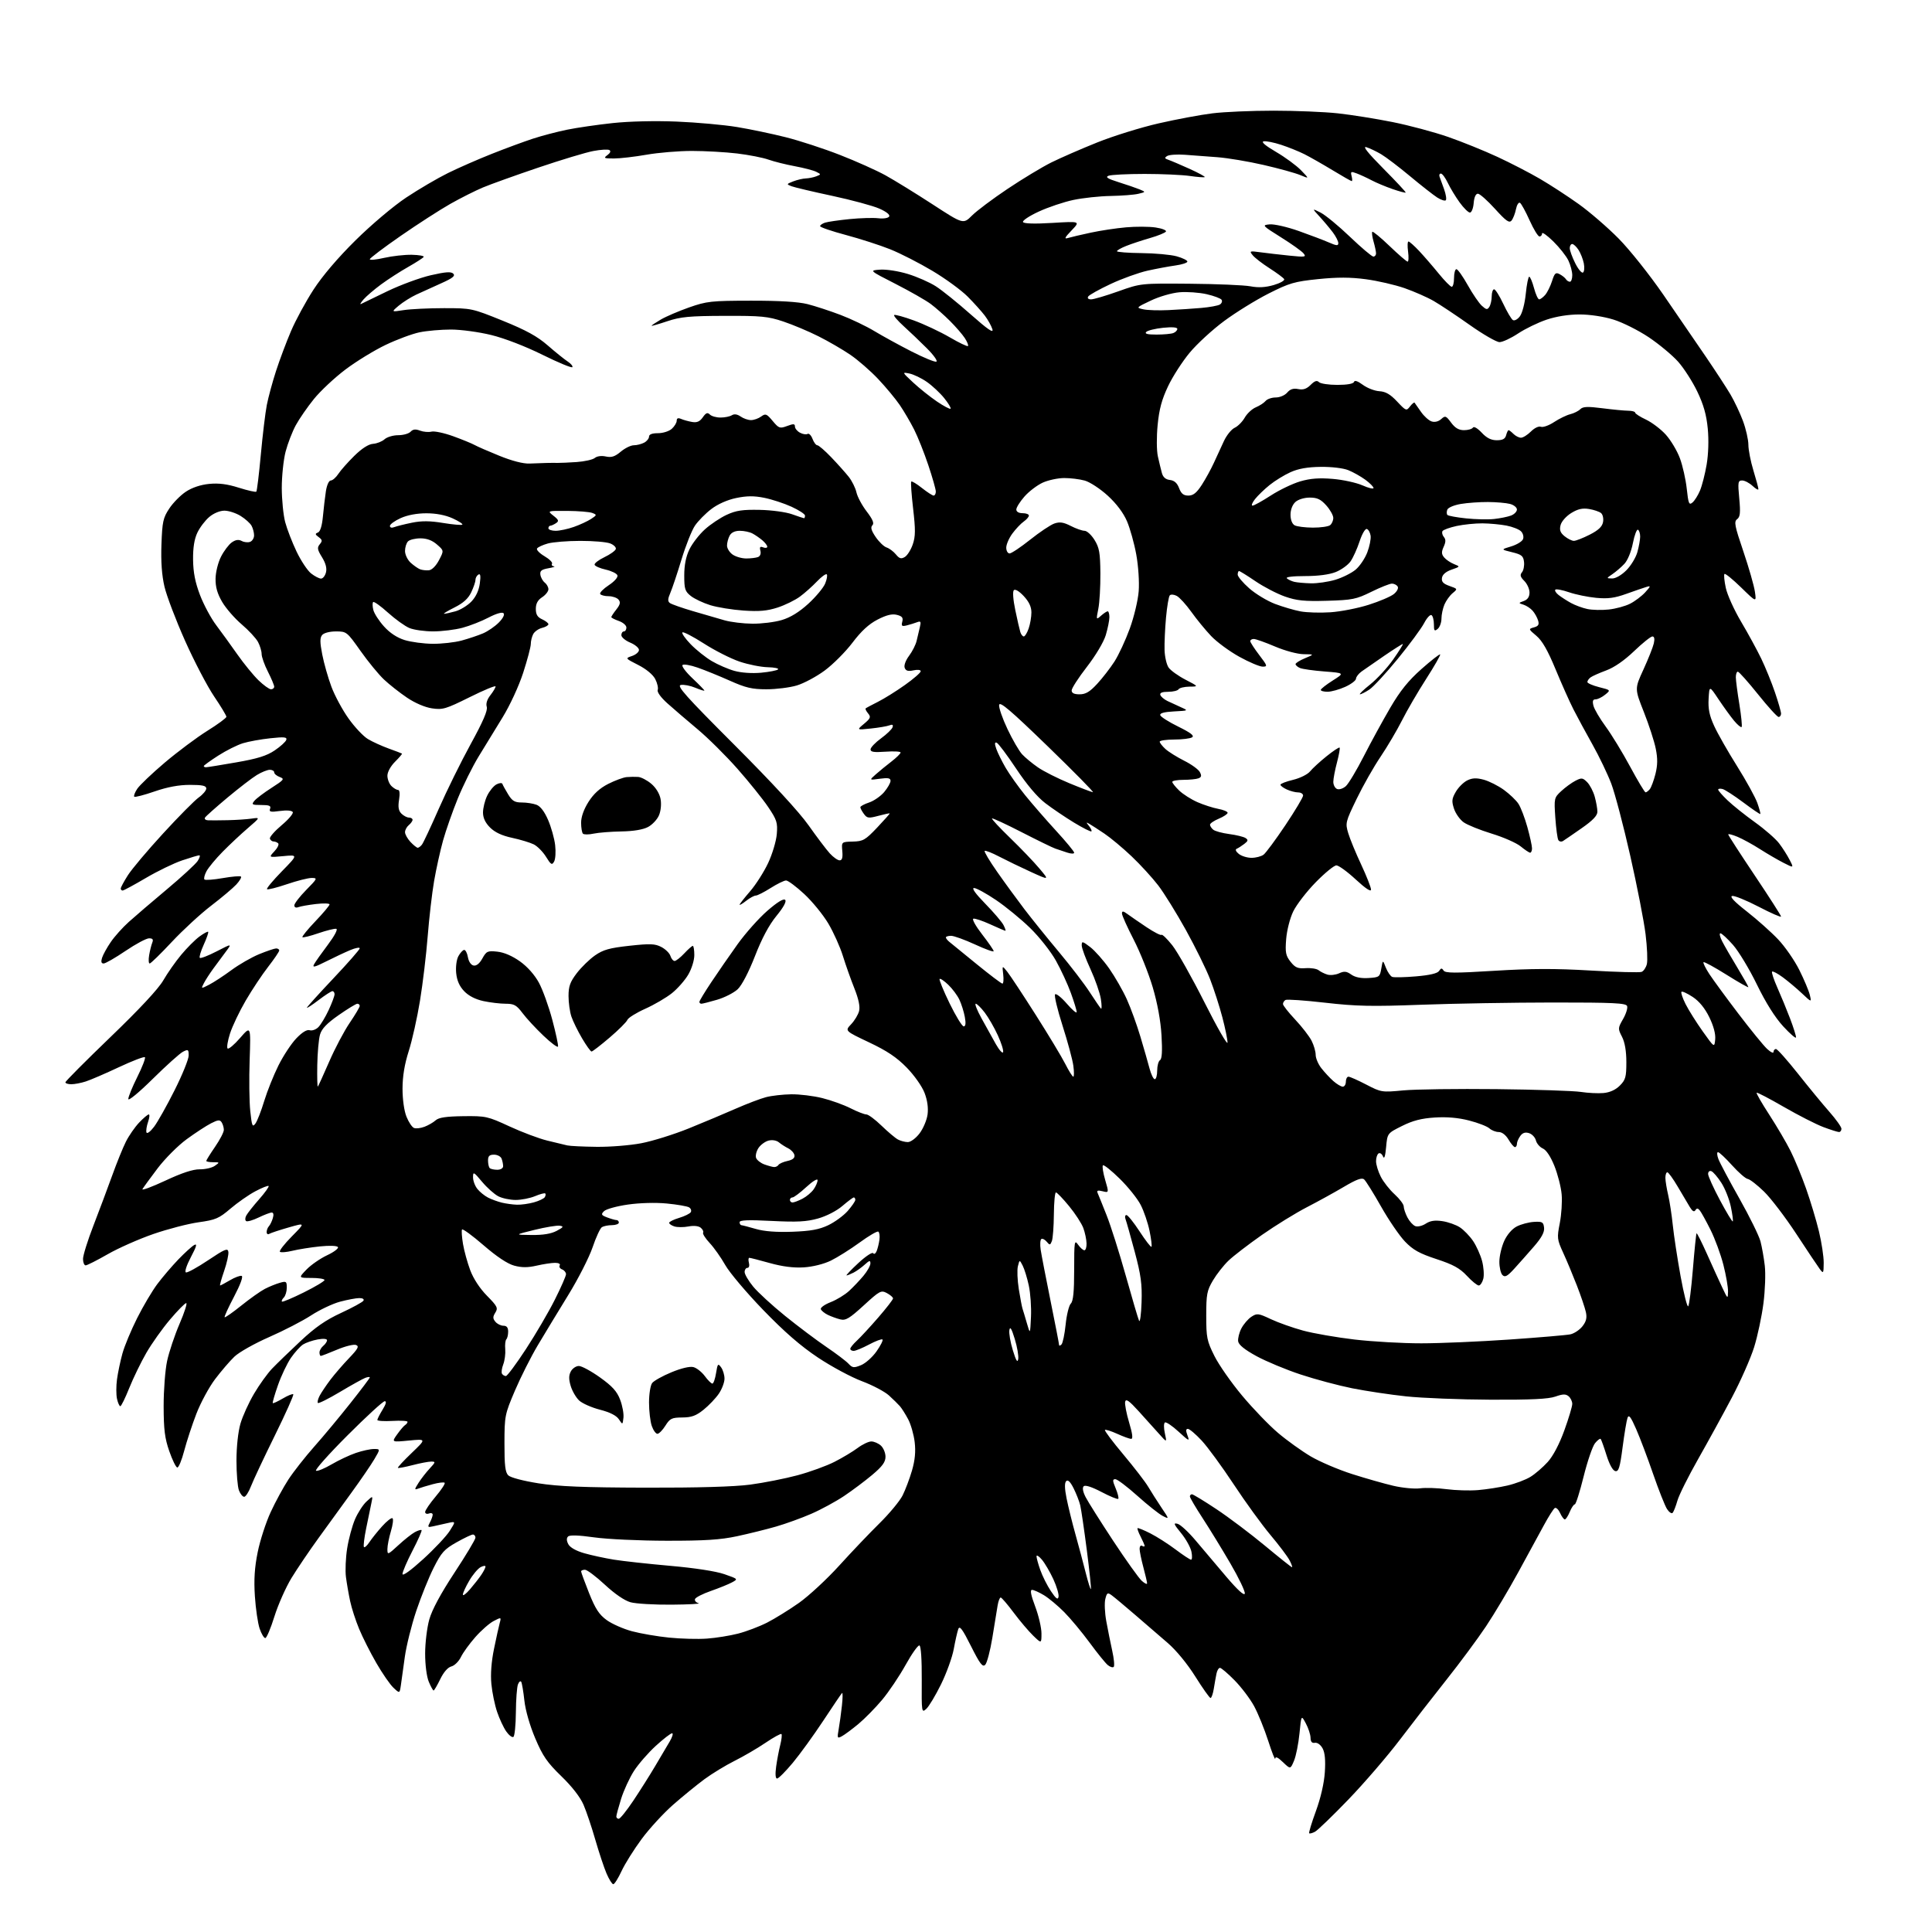 <?xml version="1.0" encoding="UTF-8" standalone="no"?>
<svg 
  version="1.1" 
  xmlns="http://www.w3.org/2000/svg" 
  xmlns:xlink="http://www.w3.org/1999/xlink" 
  xmlns:svg="http://www.w3.org/2000/svg"
  xmlns:rdf="http://www.w3.org/1999/02/22-rdf-syntax-ns#"
  xmlns:cc="http://creativecommons.org/ns#"
  xmlns:dc="http://purl.org/dc/elements/1.1/"
  viewBox="0 0 768 768"
  width="768"
  height="768"
>
<style>svg {background-color: white; }</style>"
<path stroke="none" fill="black" fill-rule="evenodd" d="M243.79,749.00C243.32,749.00 242.11,747.09 241.11,744.75C240.11,742.41 238.11,736.39 236.66,731.38C235.22,726.36 233.11,720.09 231.97,717.44C230.68,714.43 227.38,710.17 223.14,706.07C217.50,700.60 215.76,698.08 212.76,691.00C210.61,685.94 208.87,679.87 208.45,676.00C208.06,672.42 207.49,669.08 207.20,668.57C206.90,668.05 206.31,668.50 205.90,669.57C205.48,670.63 205.11,675.64 205.07,680.69C205.03,685.75 204.58,690.14 204.08,690.45C203.57,690.77 202.29,689.78 201.23,688.26C200.17,686.74 198.54,683.25 197.61,680.50C196.67,677.75 195.65,672.77 195.33,669.43C194.95,665.53 195.33,660.53 196.38,655.43C197.27,651.07 198.29,646.44 198.65,645.15C199.28,642.83 199.25,642.82 196.26,644.37C194.59,645.23 191.32,648.09 189.00,650.72C186.67,653.35 184.07,656.93 183.23,658.68C182.39,660.43 180.68,662.11 179.44,662.43C178.03,662.78 176.36,664.69 175.00,667.50C173.80,669.97 172.61,672.00 172.36,672.00C172.11,672.00 171.25,670.44 170.45,668.53C169.61,666.52 169.00,661.82 169.00,657.35C169.00,653.10 169.74,646.99 170.65,643.76C171.73,639.92 175.17,633.52 180.64,625.20C185.24,618.21 189.00,611.94 189.00,611.25C189.00,610.56 188.54,610.00 187.98,610.00C187.43,610.00 184.48,611.41 181.44,613.12C176.61,615.84 175.45,617.14 172.39,623.21C170.46,627.04 167.34,634.79 165.45,640.43C163.57,646.07 161.53,654.25 160.93,658.59C160.33,662.94 159.62,668.01 159.36,669.86C158.87,673.22 158.87,673.22 156.41,670.91C155.05,669.64 151.98,665.20 149.59,661.05C147.19,656.90 144.11,650.80 142.75,647.50C141.38,644.20 139.77,639.25 139.19,636.50C138.60,633.75 137.85,629.42 137.52,626.89C137.19,624.35 137.41,619.21 138.01,615.46C138.60,611.72 140.01,606.52 141.13,603.92C142.25,601.32 144.31,598.14 145.72,596.85C148.27,594.50 148.27,594.50 147.63,597.50C147.28,599.15 146.35,603.64 145.57,607.49C144.78,611.33 144.38,614.71 144.68,614.99C144.98,615.27 145.96,614.38 146.86,613.01C147.76,611.64 150.01,608.83 151.86,606.77C153.71,604.70 155.57,603.24 156.01,603.51C156.45,603.78 156.17,606.09 155.40,608.66C154.63,611.22 154.00,614.43 154.00,615.79C154.00,618.17 154.14,618.12 158.36,614.24C160.75,612.03 163.71,609.69 164.94,609.03C166.17,608.38 167.36,608.02 167.58,608.25C167.81,608.48 166.20,612.14 164.00,616.38C161.80,620.63 160.00,624.82 160.00,625.68C160.00,626.64 163.22,624.33 168.19,619.81C172.69,615.71 177.46,610.64 178.79,608.53C181.21,604.71 181.21,604.71 177.86,605.46C176.01,605.87 173.44,606.45 172.14,606.74C170.02,607.22 169.89,607.07 170.89,605.20C171.50,604.06 172.00,602.67 172.00,602.10C172.00,601.53 171.32,601.32 170.50,601.64C169.68,601.95 169.00,601.68 169.00,601.04C169.00,600.39 170.87,597.64 173.16,594.92C175.45,592.21 177.07,589.74 176.76,589.43C176.45,589.12 174.33,589.37 172.04,589.99C169.75,590.61 167.12,591.40 166.19,591.76C164.69,592.33 164.71,592.08 166.38,589.45C167.41,587.83 169.41,585.26 170.82,583.75C173.18,581.21 173.22,581.00 171.41,581.00C170.32,581.00 166.98,581.64 163.97,582.42C160.96,583.20 158.35,583.68 158.17,583.50C157.98,583.31 160.45,580.64 163.66,577.57C169.50,571.97 169.50,571.97 162.57,572.64C155.64,573.31 155.64,573.31 157.87,570.19C159.09,568.47 160.52,566.80 161.05,566.47C161.57,566.15 162.00,565.57 162.00,565.19C162.00,564.81 159.30,564.65 156.00,564.84C152.70,565.03 150.00,564.85 150.00,564.46C150.00,564.06 150.94,562.22 152.08,560.37C153.44,558.17 153.74,557.00 152.94,557.00C152.26,557.00 145.59,563.12 138.11,570.61C130.62,578.10 125.01,584.42 125.63,584.65C126.25,584.89 129.04,583.74 131.83,582.10C134.61,580.46 138.96,578.42 141.48,577.56C144.00,576.70 147.22,576.00 148.64,576.00C151.20,576.00 151.20,576.00 148.79,580.09C147.46,582.34 143.38,588.31 139.72,593.34C136.06,598.38 130.13,606.55 126.55,611.50C122.96,616.45 118.16,623.55 115.88,627.27C113.61,631.00 110.55,637.89 109.08,642.59C107.62,647.29 105.99,651.14 105.46,651.16C104.93,651.18 103.92,649.48 103.21,647.40C102.50,645.31 101.65,639.51 101.32,634.52C100.89,627.90 101.19,623.16 102.44,616.99C103.38,612.34 105.70,605.19 107.59,601.11C109.47,597.02 112.66,591.17 114.67,588.09C116.68,585.02 121.31,579.12 124.96,575.00C128.62,570.88 135.07,563.12 139.30,557.77C143.54,552.42 147.00,547.83 147.00,547.55C147.00,547.28 146.21,547.35 145.25,547.70C144.29,548.05 139.76,550.56 135.20,553.28C130.63,556.01 126.66,557.99 126.37,557.70C126.08,557.41 126.39,556.12 127.06,554.84C127.74,553.55 129.65,550.70 131.31,548.50C132.98,546.30 136.32,542.42 138.75,539.89C142.34,536.13 142.85,535.16 141.52,534.65C140.63,534.30 137.23,535.14 133.98,536.51C130.72,537.88 127.82,539.00 127.53,539.00C127.24,539.00 127.00,538.38 127.00,537.62C127.00,536.86 127.68,535.68 128.50,535.00C129.33,534.32 130.00,533.31 130.00,532.77C130.00,532.17 128.52,532.05 126.25,532.46C124.19,532.84 121.59,533.74 120.47,534.45C119.35,535.17 117.19,537.56 115.66,539.76C114.14,541.97 111.81,546.85 110.50,550.61C109.18,554.37 108.25,557.59 108.43,557.76C108.60,557.94 110.40,557.11 112.42,555.92C114.43,554.73 116.31,553.98 116.58,554.25C116.86,554.52 113.56,561.89 109.26,570.62C104.95,579.36 100.69,588.41 99.79,590.75C98.90,593.09 97.66,595.00 97.06,595.00C96.45,595.00 95.51,593.85 94.98,592.43C94.44,591.02 94.00,585.71 94.00,580.62C94.00,575.15 94.65,569.14 95.58,565.93C96.45,562.94 98.88,557.58 101.00,554.00C103.11,550.42 106.35,545.92 108.20,544.00C110.05,542.08 115.11,537.17 119.45,533.11C125.32,527.61 129.46,524.74 135.58,521.91C140.11,519.81 144.11,517.63 144.47,517.05C144.85,516.43 144.17,516.00 142.81,516.01C141.54,516.02 138.11,516.66 135.18,517.44C132.25,518.22 127.08,520.67 123.68,522.88C120.28,525.10 112.78,528.97 107.00,531.50C101.23,534.03 95.00,537.53 93.17,539.30C91.33,541.06 87.88,545.09 85.49,548.25C83.10,551.42 79.76,557.59 78.07,561.97C76.38,566.35 74.20,572.99 73.22,576.72C72.25,580.45 71.01,583.44 70.47,583.36C69.94,583.29 68.50,580.36 67.29,576.86C65.50,571.74 65.07,568.26 65.05,559.00C65.04,552.67 65.66,544.58 66.43,541.00C67.20,537.42 69.42,530.79 71.37,526.25C73.33,521.71 74.52,518.00 74.02,518.00C73.53,518.00 70.64,520.93 67.60,524.52C64.56,528.10 60.32,534.06 58.18,537.77C56.04,541.47 52.99,547.76 51.39,551.74C49.80,555.72 48.20,558.98 47.83,558.99C47.46,558.99 46.87,557.67 46.51,556.05C46.15,554.43 46.15,550.94 46.51,548.30C46.87,545.66 47.83,541.06 48.66,538.07C49.48,535.08 52.11,528.76 54.50,524.01C56.88,519.26 60.50,513.15 62.53,510.44C64.57,507.72 68.32,503.33 70.87,500.67C73.42,498.02 76.27,495.43 77.20,494.92C78.47,494.22 78.14,495.44 75.88,499.72C74.14,503.04 73.31,505.60 73.92,505.81C74.50,506.00 78.47,503.82 82.74,500.96C89.40,496.50 90.54,496.03 90.78,497.63C90.94,498.66 90.18,502.09 89.09,505.25C88.00,508.41 87.28,511.00 87.50,511.00C87.71,511.00 89.48,510.06 91.43,508.91C93.37,507.76 95.46,506.99 96.07,507.19C96.74,507.41 95.53,510.70 93.05,515.41C90.78,519.72 89.09,523.42 89.29,523.63C89.50,523.83 92.49,521.74 95.93,518.98C99.37,516.21 103.59,513.23 105.29,512.35C106.99,511.47 109.65,510.39 111.19,509.95C113.78,509.20 114.00,509.35 114.00,511.87C114.00,513.37 113.47,515.13 112.82,515.78C112.17,516.43 111.83,517.17 112.08,517.41C112.32,517.65 116.23,516.01 120.76,513.76C125.29,511.51 129.00,509.29 129.00,508.83C129.00,508.37 126.66,508.00 123.80,508.00C118.61,508.00 118.61,508.00 121.86,504.64C123.65,502.80 127.32,500.26 130.02,498.99C132.72,497.73 134.66,496.26 134.34,495.74C134.00,495.18 131.02,495.07 127.13,495.47C123.48,495.85 118.57,496.63 116.21,497.21C113.85,497.78 111.63,497.96 111.27,497.60C110.91,497.24 113.04,494.49 116.01,491.49C121.41,486.02 121.41,486.02 114.74,487.93C111.07,488.98 107.60,490.13 107.03,490.48C106.47,490.83 106.00,490.51 106.00,489.76C106.00,489.01 106.40,487.97 106.89,487.45C107.38,486.93 108.08,485.49 108.45,484.25C108.88,482.85 108.71,482.00 108.02,482.00C107.41,482.00 105.06,482.89 102.82,483.97C100.57,485.06 98.34,485.71 97.86,485.41C97.38,485.11 97.39,484.13 97.90,483.19C98.40,482.26 100.70,479.34 103.03,476.71C105.35,474.07 107.04,471.70 106.78,471.45C106.53,471.20 104.16,472.14 101.51,473.55C98.86,474.95 94.40,478.07 91.59,480.47C87.02,484.37 85.70,484.93 78.95,485.87C74.81,486.45 66.71,488.55 60.96,490.54C55.21,492.53 47.03,496.15 42.80,498.58C38.56,501.01 34.62,503.00 34.05,503.00C33.47,503.00 33.00,501.85 33.00,500.44C33.00,499.03 34.86,493.06 37.14,487.19C39.41,481.31 42.76,472.37 44.58,467.33C46.39,462.28 48.86,456.21 50.05,453.83C51.24,451.45 53.61,448.04 55.30,446.25C57.00,444.46 58.73,443.00 59.14,443.00C59.56,443.00 59.43,444.34 58.86,445.98C58.29,447.62 58.00,449.50 58.22,450.16C58.44,450.83 59.77,449.85 61.23,447.93C62.66,446.04 66.34,439.49 69.41,433.37C72.49,427.24 75.00,421.04 75.00,419.58C75.00,417.16 74.81,417.03 72.75,418.07C71.51,418.70 66.11,423.55 60.75,428.84C55.17,434.35 51.00,437.78 51.00,436.87C51.00,435.99 52.62,432.03 54.60,428.07C56.58,424.11 57.93,420.60 57.60,420.26C57.26,419.93 52.61,421.72 47.25,424.23C41.89,426.75 35.97,429.30 34.10,429.90C32.23,430.51 29.64,431.00 28.35,431.00C27.06,431.00 26.00,430.66 26.00,430.24C26.00,429.82 34.07,421.72 43.93,412.23C55.42,401.18 62.95,393.10 64.89,389.74C66.55,386.86 69.76,382.27 72.03,379.55C74.29,376.83 77.54,373.57 79.25,372.31C80.96,371.05 82.53,370.20 82.75,370.41C82.96,370.63 82.18,372.92 81.00,375.50C79.82,378.08 79.12,380.45 79.43,380.76C79.74,381.08 82.75,379.92 86.10,378.19C92.21,375.04 92.21,375.04 89.80,378.27C88.47,380.05 86.23,383.07 84.82,385.00C83.41,386.93 81.71,389.54 81.06,390.81C79.86,393.12 79.86,393.12 83.18,391.41C85.01,390.46 88.97,387.87 91.99,385.64C95.01,383.41 99.96,380.56 102.99,379.31C106.02,378.07 109.06,377.04 109.75,377.02C110.44,377.01 111.00,377.37 111.00,377.83C111.00,378.28 109.02,381.20 106.60,384.32C104.18,387.43 100.17,393.47 97.68,397.74C95.19,402.01 92.39,407.88 91.45,410.79C90.51,413.70 90.07,416.40 90.47,416.79C90.87,417.18 93.11,415.30 95.45,412.60C99.71,407.71 99.71,407.71 99.24,421.34C98.98,428.84 99.09,438.01 99.49,441.71C100.12,447.64 100.36,448.22 101.54,446.62C102.27,445.62 103.84,441.60 105.02,437.69C106.21,433.78 108.76,427.42 110.69,423.54C112.62,419.67 115.82,414.81 117.81,412.75C120.14,410.32 122.01,409.18 123.10,409.53C124.03,409.83 125.58,409.28 126.54,408.32C127.51,407.35 129.35,404.30 130.64,401.53C131.93,398.76 132.98,395.94 132.99,395.25C133.00,394.56 132.61,394.00 132.14,394.00C131.67,394.00 129.20,395.60 126.64,397.55C124.09,399.50 122.00,400.86 122.00,400.58C122.00,400.29 126.73,395.06 132.50,388.95C138.28,382.84 143.00,377.45 143.00,376.97C143.00,376.49 141.31,376.81 139.25,377.67C137.19,378.53 132.89,380.55 129.69,382.16C125.00,384.52 124.07,384.74 124.86,383.29C125.40,382.31 127.88,378.80 130.37,375.50C132.99,372.01 134.38,369.38 133.68,369.22C133.02,369.07 129.82,369.86 126.57,370.97C123.33,372.09 120.47,372.80 120.22,372.55C119.97,372.30 122.29,369.45 125.38,366.21C128.47,362.97 131.00,359.96 131.00,359.52C131.00,359.08 128.56,359.01 125.59,359.36C122.61,359.71 119.46,360.27 118.59,360.61C117.63,360.97 117.00,360.69 117.00,359.89C117.00,359.16 119.12,356.42 121.71,353.78C126.19,349.23 126.30,349.00 123.89,349.00C122.49,349.00 118.05,350.12 114.01,351.50C109.97,352.87 106.43,353.76 106.14,353.47C105.85,353.18 108.51,349.98 112.06,346.35C118.50,339.76 118.50,339.76 112.63,340.32C106.76,340.88 106.76,340.88 109.05,338.44C110.31,337.10 111.00,335.67 110.59,335.25C110.17,334.84 109.35,334.50 108.75,334.50C108.15,334.50 107.50,333.99 107.29,333.38C107.09,332.76 109.19,330.36 111.96,328.03C114.73,325.71 116.72,323.35 116.37,322.79C115.99,322.18 113.92,322.01 111.26,322.38C107.55,322.89 106.89,322.74 107.36,321.50C107.82,320.32 107.07,320.00 103.85,320.00C100.15,320.00 99.89,319.84 101.13,318.33C101.88,317.42 104.95,315.10 107.95,313.18C112.94,309.98 113.21,309.62 111.20,308.88C109.99,308.43 109.00,307.60 109.00,307.03C109.00,306.46 108.21,306.00 107.25,306.00C106.29,306.01 103.97,306.94 102.10,308.08C100.22,309.22 94.96,313.27 90.40,317.08C85.85,320.89 81.84,324.45 81.50,325.00C81.16,325.55 81.70,326.04 82.69,326.08C83.69,326.13 87.20,326.11 90.50,326.04C93.80,325.97 98.08,325.69 100.00,325.41C103.50,324.91 103.50,324.91 98.51,329.21C95.76,331.57 91.26,335.79 88.51,338.58C85.75,341.38 82.86,344.87 82.08,346.33C81.30,347.80 80.94,349.27 81.28,349.61C81.61,349.95 84.89,349.70 88.56,349.06C92.23,348.42 95.48,348.15 95.79,348.45C96.09,348.76 95.25,350.18 93.92,351.62C92.59,353.06 88.09,356.85 83.92,360.04C79.75,363.23 72.72,369.70 68.30,374.42C63.89,379.14 59.93,383.00 59.51,383.00C59.08,383.00 58.98,381.54 59.28,379.75C59.58,377.96 60.14,375.71 60.52,374.75C61.04,373.44 60.72,373.00 59.25,373.00C58.16,373.00 53.96,375.25 49.90,378.00C45.84,380.75 41.93,383.00 41.20,383.00C40.27,383.00 40.08,382.31 40.57,380.75C40.96,379.51 42.51,376.69 44.03,374.48C45.54,372.26 48.77,368.66 51.20,366.48C53.63,364.29 60.45,358.45 66.35,353.51C72.26,348.56 77.75,343.50 78.57,342.26C79.38,341.02 79.67,340.00 79.22,340.00C78.76,340.00 75.70,340.91 72.41,342.02C69.12,343.13 62.62,346.28 57.97,349.02C53.31,351.76 49.17,354.00 48.75,354.00C48.34,354.00 48.00,353.64 48.00,353.20C48.00,352.75 49.27,350.39 50.82,347.95C52.37,345.50 58.68,338.01 64.84,331.31C70.99,324.60 77.37,318.16 79.02,316.99C80.66,315.82 82.00,314.22 82.00,313.43C82.00,312.34 80.47,312.00 75.51,312.00C71.11,312.00 66.58,312.84 61.45,314.61C57.29,316.05 53.65,316.99 53.37,316.70C53.08,316.41 53.60,315.01 54.53,313.60C55.46,312.18 60.40,307.47 65.52,303.13C70.64,298.80 78.24,293.12 82.41,290.52C86.59,287.92 90.00,285.40 90.00,284.93C90.00,284.45 87.79,280.78 85.08,276.78C82.38,272.78 77.19,262.85 73.56,254.71C69.93,246.58 66.25,236.90 65.38,233.21C64.32,228.67 63.93,223.23 64.18,216.40C64.50,207.39 64.84,205.85 67.28,202.16C68.78,199.88 71.76,196.86 73.90,195.45C76.36,193.82 79.75,192.69 83.14,192.36C86.96,191.98 90.36,192.42 94.96,193.88C98.51,195.00 101.63,195.70 101.89,195.44C102.15,195.18 102.96,188.56 103.68,180.73C104.40,172.90 105.47,164.03 106.06,161.00C106.65,157.97 108.29,151.90 109.72,147.50C111.14,143.10 113.82,135.96 115.67,131.64C117.51,127.31 121.54,119.89 124.62,115.14C128.17,109.67 134.30,102.47 141.36,95.50C147.67,89.27 156.40,81.90 161.50,78.51C166.45,75.22 173.92,70.84 178.10,68.78C182.28,66.72 190.15,63.27 195.60,61.12C201.04,58.96 208.36,56.26 211.86,55.12C215.36,53.97 221.44,52.38 225.36,51.57C229.29,50.77 237.45,49.58 243.50,48.93C250.08,48.22 260.32,47.98 269.00,48.33C276.98,48.66 287.77,49.63 293.00,50.50C298.23,51.36 306.95,53.19 312.39,54.56C317.83,55.93 327.51,59.09 333.89,61.59C340.28,64.08 348.43,67.73 352.00,69.70C355.57,71.67 363.99,76.86 370.70,81.22C382.90,89.16 382.90,89.16 386.38,85.69C388.29,83.77 394.68,78.99 400.57,75.05C406.46,71.11 414.26,66.40 417.89,64.59C421.53,62.79 429.73,59.20 436.13,56.64C442.52,54.07 453.55,50.64 460.63,49.03C467.71,47.41 477.31,45.62 481.97,45.05C486.63,44.47 497.56,44.00 506.26,44.00C514.96,44.00 526.45,44.47 531.79,45.05C537.13,45.63 546.93,47.19 553.56,48.52C560.19,49.85 570.13,52.51 575.65,54.43C581.17,56.35 589.98,59.91 595.23,62.35C600.47,64.78 608.08,68.71 612.13,71.08C616.19,73.44 623.10,77.94 627.50,81.08C631.90,84.22 639.08,90.42 643.46,94.86C647.87,99.33 655.80,109.30 661.25,117.22C666.66,125.07 674.24,136.13 678.09,141.79C681.95,147.46 686.36,154.22 687.90,156.83C689.44,159.44 691.67,164.16 692.85,167.32C694.03,170.49 695.00,174.75 695.01,176.79C695.01,178.83 695.91,183.43 697.00,187.00C698.09,190.57 698.99,193.92 698.99,194.42C699.00,194.93 697.96,194.37 696.69,193.17C695.41,191.98 693.55,191.00 692.54,191.00C690.88,191.00 690.77,191.65 691.38,198.13C691.91,203.85 691.74,205.47 690.54,206.38C689.23,207.35 689.55,209.00 692.99,219.13C695.16,225.52 697.23,232.72 697.59,235.13C698.24,239.50 698.24,239.50 692.15,233.56C688.80,230.29 685.81,227.86 685.51,228.16C685.20,228.46 685.44,230.95 686.03,233.69C686.61,236.42 689.34,242.45 692.08,247.08C694.83,251.71 698.44,258.34 700.12,261.81C701.79,265.28 704.25,271.32 705.58,275.24C706.91,279.15 708.00,282.95 708.00,283.68C708.00,284.40 707.56,285.00 707.02,285.00C706.48,285.00 702.80,280.95 698.84,276.00C694.87,271.05 691.26,267.00 690.81,267.00C690.37,267.00 690.01,268.01 690.02,269.25C690.03,270.49 690.66,275.32 691.43,280.00C692.19,284.68 692.59,288.73 692.32,289.00C692.04,289.27 690.70,288.15 689.32,286.50C687.95,284.85 685.18,281.02 683.16,278.00C679.50,272.50 679.50,272.50 679.20,277.79C678.97,281.78 679.51,284.43 681.40,288.55C682.77,291.56 686.87,298.76 690.51,304.55C694.14,310.34 697.77,316.93 698.57,319.19C699.37,321.46 699.90,323.43 699.75,323.58C699.60,323.73 696.56,321.66 692.99,318.98C689.42,316.31 685.71,313.91 684.75,313.65C683.79,313.40 683.00,313.50 683.00,313.89C683.00,314.28 684.69,316.20 686.75,318.17C688.81,320.14 693.70,324.05 697.62,326.86C701.54,329.67 705.86,333.44 707.22,335.24C708.59,337.03 710.47,339.98 711.40,341.80C713.10,345.09 713.10,345.09 708.99,342.99C706.73,341.84 702.52,339.39 699.64,337.55C696.76,335.70 692.73,333.50 690.70,332.65C688.66,331.80 687.00,331.37 687.00,331.70C687.00,332.03 691.73,339.34 697.50,347.95C703.28,356.57 708.00,363.94 708.00,364.34C708.00,364.74 703.99,362.99 699.10,360.44C694.20,357.90 689.46,355.97 688.57,356.16C687.48,356.39 689.42,358.44 694.41,362.34C698.52,365.56 704.12,370.55 706.85,373.44C709.58,376.32 713.37,381.79 715.26,385.59C717.16,389.39 719.03,393.85 719.43,395.50C720.14,398.50 720.14,398.50 716.32,394.90C714.22,392.92 710.80,390.05 708.72,388.51C706.65,386.98 704.71,385.95 704.43,386.24C704.15,386.52 705.10,389.39 706.54,392.63C707.98,395.86 710.25,401.37 711.58,404.87C712.91,408.37 713.98,411.75 713.95,412.37C713.93,412.99 711.64,411.02 708.86,408.00C705.59,404.44 701.91,398.59 698.41,391.39C695.44,385.28 691.17,378.20 688.92,375.64C686.67,373.09 684.41,371.00 683.89,371.00C683.37,371.00 683.70,372.46 684.62,374.25C685.54,376.04 688.26,380.73 690.65,384.68C693.04,388.63 695.00,392.10 695.00,392.39C695.00,392.68 691.09,390.47 686.32,387.47C681.55,384.48 677.43,382.23 677.18,382.49C676.92,382.75 677.97,384.88 679.51,387.23C681.06,389.58 686.26,396.68 691.07,403.00C695.88,409.32 700.99,415.59 702.41,416.92C703.83,418.26 705.00,418.82 705.00,418.17C705.00,417.53 705.44,417.00 705.98,417.00C706.52,417.00 710.43,421.39 714.68,426.75C718.92,432.11 724.55,438.95 727.20,441.95C729.84,444.95 732.00,447.98 732.00,448.70C732.00,449.41 731.57,450.00 731.04,450.00C730.51,450.00 727.70,449.11 724.79,448.02C721.88,446.92 714.82,443.32 709.09,440.01C703.36,436.70 698.50,434.16 698.29,434.38C698.07,434.60 700.34,438.54 703.33,443.14C706.31,447.74 710.11,454.20 711.76,457.50C713.42,460.80 716.20,467.55 717.95,472.50C719.70,477.45 722.00,485.10 723.06,489.50C724.12,493.90 724.97,499.52 724.95,502.00C724.91,506.22 724.82,506.38 723.42,504.50C722.60,503.40 718.38,497.10 714.06,490.50C709.73,483.90 703.96,476.33 701.24,473.68C698.52,471.03 695.59,468.76 694.73,468.64C693.88,468.51 691.07,466.07 688.49,463.20C685.92,460.34 683.42,458.00 682.93,458.00C682.45,458.00 682.52,459.23 683.09,460.74C683.66,462.25 687.43,469.34 691.47,476.49C695.50,483.65 699.27,491.30 699.83,493.50C700.40,495.70 701.17,500.03 701.53,503.13C701.90,506.23 701.66,512.98 700.99,518.13C700.33,523.28 698.67,531.10 697.30,535.50C695.93,539.90 691.96,548.90 688.47,555.50C684.99,562.10 678.94,573.12 675.04,580.00C671.14,586.88 667.43,594.30 666.81,596.50C666.18,598.70 665.33,600.89 664.92,601.36C664.52,601.83 663.50,601.15 662.66,599.86C661.83,598.56 659.36,592.33 657.17,586.00C654.99,579.67 651.95,571.63 650.42,568.13C648.26,563.19 647.48,562.18 646.96,563.63C646.59,564.66 645.71,569.91 645.01,575.30C643.96,583.37 643.45,585.04 642.12,584.79C641.12,584.60 639.78,582.18 638.62,578.49C637.59,575.20 636.54,572.27 636.29,572.00C636.04,571.73 635.02,572.49 634.04,573.71C633.06,574.92 631.02,580.88 629.51,586.96C628.00,593.03 626.43,598.00 626.01,598.00C625.59,598.00 624.68,599.35 624.00,601.00C623.32,602.65 622.43,604.00 622.04,604.00C621.64,604.00 620.80,602.85 620.16,601.44C619.52,600.04 618.57,599.15 618.05,599.47C617.53,599.79 615.59,602.85 613.73,606.28C611.87,609.70 607.28,618.12 603.53,625.00C599.79,631.87 594.01,641.55 590.71,646.50C587.40,651.45 580.38,660.94 575.10,667.58C569.82,674.23 561.45,685.01 556.50,691.53C551.55,698.06 542.36,708.73 536.08,715.26C529.80,721.78 523.80,727.57 522.74,728.14C521.69,728.70 520.65,728.98 520.42,728.75C520.20,728.53 521.40,724.56 523.10,719.92C525.00,714.73 526.36,708.82 526.64,704.50C526.96,699.71 526.68,696.71 525.75,695.00C524.96,693.56 523.67,692.62 522.69,692.79C521.52,693.00 520.99,692.39 520.96,690.79C520.94,689.53 520.10,686.97 519.10,685.10C517.29,681.69 517.29,681.69 516.56,689.08C516.16,693.14 515.19,698.01 514.40,699.90C512.96,703.34 512.96,703.34 509.98,700.48C507.99,698.57 506.98,698.10 506.93,699.06C506.89,699.85 505.63,696.67 504.13,692.00C502.62,687.32 500.10,681.11 498.51,678.19C496.92,675.27 493.43,670.66 490.75,667.94C488.08,665.22 485.47,663.00 484.96,663.00C484.45,663.00 483.83,664.01 483.58,665.25C483.32,666.49 482.84,669.19 482.51,671.25C482.18,673.31 481.59,674.99 481.20,674.98C480.82,674.97 478.10,671.14 475.17,666.47C471.99,661.40 467.56,656.01 464.17,653.09C461.05,650.39 455.19,645.34 451.14,641.85C447.09,638.36 442.95,634.90 441.93,634.16C440.28,632.95 440.01,633.10 439.38,635.63C438.99,637.18 439.16,641.16 439.77,644.47C440.37,647.79 441.44,653.07 442.13,656.22C442.83,659.36 443.10,662.24 442.72,662.61C442.35,662.98 441.29,662.66 440.36,661.89C439.42,661.13 436.19,657.12 433.16,653.00C430.13,648.88 425.59,643.42 423.08,640.88C420.56,638.33 416.93,635.30 415.00,634.13C413.07,632.96 410.94,632.01 410.26,632.00C409.40,632.00 409.78,634.02 411.51,638.62C412.88,642.26 414.00,647.07 414.00,649.32C414.00,653.39 414.00,653.39 410.68,650.17C408.85,648.40 405.37,644.28 402.93,641.02C400.49,637.75 398.18,635.06 397.80,635.04C397.41,635.02 396.85,636.46 396.56,638.25C396.27,640.04 395.33,645.77 394.48,651.00C393.62,656.23 392.34,661.08 391.64,661.78C390.60,662.83 389.54,661.44 385.99,654.37C382.57,647.55 381.47,646.09 380.93,647.59C380.55,648.64 379.74,652.20 379.14,655.50C378.53,658.80 376.25,665.12 374.07,669.55C371.89,673.98 369.25,678.37 368.21,679.31C366.37,680.98 366.33,680.70 366.41,667.76C366.46,659.77 366.10,654.34 365.50,654.10C364.95,653.88 362.48,657.35 360.00,661.82C357.52,666.28 353.32,672.54 350.65,675.72C347.98,678.90 343.74,683.22 341.21,685.32C338.69,687.41 335.74,689.60 334.66,690.18C332.83,691.16 332.75,690.98 333.39,687.37C333.77,685.24 334.35,681.02 334.68,678.00C335.01,674.98 335.03,672.73 334.73,673.00C334.43,673.27 331.07,678.23 327.27,684.00C323.46,689.77 318.00,697.31 315.14,700.75C312.27,704.19 309.47,707.00 308.90,707.00C308.25,707.00 308.12,705.25 308.53,702.25C308.89,699.64 309.62,695.77 310.16,693.65C310.69,691.53 310.91,689.58 310.64,689.31C310.37,689.04 307.53,690.60 304.33,692.77C301.12,694.95 295.57,698.19 292.00,699.97C288.43,701.76 283.02,705.05 280.00,707.28C276.98,709.52 271.38,714.08 267.57,717.42C263.76,720.77 258.13,726.89 255.07,731.03C252.01,735.17 248.41,740.90 247.08,743.78C245.75,746.65 244.27,749.00 243.79,749.00zM245.97,723.00C246.50,723.00 249.12,719.74 251.79,715.75C254.45,711.76 258.36,705.58 260.47,702.00C262.57,698.42 265.17,694.04 266.23,692.25C267.29,690.46 267.71,689.00 267.16,689.00C266.61,689.00 263.69,691.26 260.68,694.01C257.66,696.77 253.75,701.27 251.99,704.01C250.23,706.76 247.94,711.74 246.89,715.09C245.85,718.44 245.00,721.59 245.00,722.09C245.00,722.59 245.44,723.00 245.97,723.00zM281.00,651.37C284.57,651.12 290.16,650.22 293.42,649.38C296.68,648.54 301.85,646.58 304.92,645.02C307.99,643.46 313.70,639.92 317.62,637.16C321.53,634.39 328.73,627.72 333.62,622.33C338.50,616.94 345.71,609.38 349.63,605.52C353.55,601.66 357.67,596.69 358.79,594.47C359.90,592.25 361.59,587.79 362.53,584.56C363.72,580.45 364.05,577.04 363.60,573.26C363.25,570.29 362.08,566.20 361.01,564.18C359.93,562.15 358.46,559.83 357.74,559.00C357.02,558.17 355.05,556.24 353.36,554.70C351.67,553.17 346.85,550.62 342.64,549.05C338.43,547.48 330.57,543.26 325.18,539.67C318.25,535.05 311.87,529.51 303.37,520.72C296.76,513.88 289.98,505.86 288.31,502.89C286.63,499.92 283.85,495.98 282.13,494.14C280.41,492.30 279.23,490.44 279.49,490.01C279.76,489.58 279.34,488.70 278.56,488.05C277.70,487.33 275.80,487.13 273.66,487.54C271.74,487.90 269.23,487.89 268.09,487.53C266.94,487.16 266.00,486.52 266.00,486.09C266.00,485.67 267.78,484.78 269.96,484.13C272.13,483.48 274.22,482.46 274.59,481.86C274.95,481.26 274.66,480.41 273.93,479.95C273.20,479.50 269.20,478.81 265.05,478.41C260.56,477.98 254.28,478.16 249.54,478.84C245.17,479.47 240.93,480.64 240.12,481.45C238.83,482.74 238.99,483.04 241.39,483.96C242.90,484.53 244.55,485.00 245.07,485.00C245.58,485.00 246.00,485.45 246.00,486.00C246.00,486.55 244.76,487.01 243.25,487.02C241.74,487.02 239.94,487.39 239.26,487.82C238.57,488.25 236.90,491.87 235.55,495.86C234.19,499.84 229.85,508.37 225.89,514.80C221.93,521.24 216.48,530.23 213.76,534.80C211.05,539.36 206.97,547.46 204.69,552.80C200.68,562.22 200.55,562.83 200.53,573.71C200.51,582.47 200.84,585.26 202.03,586.46C202.92,587.35 207.92,588.67 214.03,589.64C222.05,590.90 231.98,591.30 256.50,591.37C277.34,591.42 291.89,591.00 298.22,590.16C303.56,589.45 311.99,587.79 316.95,586.46C321.90,585.14 328.56,582.72 331.73,581.10C334.90,579.49 339.05,577.00 340.94,575.58C342.84,574.16 345.28,573.00 346.37,573.00C347.45,573.00 349.17,573.74 350.17,574.65C351.18,575.57 352.00,577.56 352.00,579.08C352.00,581.19 350.75,582.90 346.75,586.27C343.86,588.70 338.80,592.50 335.50,594.71C332.20,596.91 326.35,600.09 322.50,601.76C318.65,603.44 312.35,605.72 308.50,606.83C304.65,607.94 297.68,609.67 293.00,610.67C286.39,612.09 280.16,612.49 265.00,612.47C254.28,612.46 241.29,611.85 236.15,611.12C229.97,610.25 226.46,610.14 225.81,610.79C225.15,611.45 225.19,612.49 225.93,613.87C226.62,615.16 229.04,616.52 232.27,617.44C235.15,618.26 240.43,619.40 244.00,619.98C247.57,620.56 257.70,621.67 266.50,622.45C276.28,623.31 284.63,624.60 287.98,625.77C293.41,627.66 293.44,627.69 290.98,629.02C289.62,629.76 285.83,631.30 282.58,632.43C279.32,633.57 276.48,635.02 276.27,635.67C276.06,636.31 276.70,637.04 277.69,637.30C278.69,637.56 273.88,637.82 267.00,637.88C260.12,637.94 252.76,637.51 250.64,636.92C248.26,636.26 244.35,633.58 240.42,629.92C236.92,626.67 233.36,624.00 232.53,624.00C231.69,624.00 231.00,624.30 231.00,624.66C231.00,625.03 232.43,628.91 234.17,633.29C236.67,639.54 238.16,641.83 241.17,644.01C243.27,645.53 247.80,647.53 251.24,648.45C254.69,649.37 261.32,650.51 266.00,650.98C270.68,651.45 277.43,651.63 281.00,651.37zM420.79,634.75C420.98,633.79 420.05,630.64 418.72,627.75C417.38,624.86 415.34,621.38 414.18,620.00C413.02,618.62 412.05,618.01 412.03,618.62C412.01,619.24 412.69,621.72 413.54,624.12C414.39,626.53 416.28,630.30 417.75,632.50C419.78,635.53 420.51,636.08 420.79,634.75zM186.82,631.78C188.37,629.98 190.40,627.39 191.32,626.03C192.24,624.67 193.00,623.19 193.00,622.74C193.00,622.30 192.11,622.40 191.03,622.98C189.95,623.56 187.92,625.98 186.53,628.36C185.14,630.73 184.00,633.21 184.00,633.87C184.00,634.53 185.27,633.59 186.82,631.78zM494.83,633.46C495.01,632.61 492.44,627.23 489.10,621.51C485.77,615.80 480.78,607.66 478.02,603.43C475.26,599.20 473.00,595.35 473.00,594.87C473.00,594.39 473.37,594.00 473.82,594.00C474.28,594.00 478.67,596.67 483.57,599.93C488.48,603.19 497.14,609.72 502.82,614.43C508.49,619.14 513.34,623.00 513.59,623.00C513.84,623.00 513.41,621.76 512.62,620.25C511.83,618.74 508.41,614.20 505.02,610.17C501.63,606.14 495.06,597.09 490.43,590.06C485.79,583.03 480.05,575.19 477.68,572.64C475.30,570.09 472.84,568.00 472.20,568.00C471.37,568.00 471.33,568.73 472.06,570.66C472.97,573.06 472.63,572.91 468.51,569.12C466.00,566.80 463.56,565.16 463.08,565.45C462.59,565.75 462.58,567.65 463.05,569.74C463.88,573.50 463.88,573.50 460.69,569.92C458.94,567.95 455.29,563.90 452.58,560.92C448.85,556.81 447.57,555.91 447.27,557.20C447.05,558.13 447.76,561.84 448.84,565.45C450.18,569.91 450.44,571.99 449.65,571.98C449.02,571.97 446.52,571.06 444.10,569.96C441.68,568.86 439.49,568.18 439.23,568.43C438.97,568.69 442.27,573.09 446.56,578.20C450.85,583.32 455.29,589.07 456.42,591.00C457.56,592.92 459.91,596.63 461.66,599.24C464.85,603.97 464.85,603.97 462.15,602.58C460.67,601.81 456.14,598.22 452.10,594.59C448.06,590.97 444.13,588.00 443.36,588.00C442.20,588.00 442.22,588.60 443.50,591.65C444.34,593.66 444.80,595.53 444.52,595.81C444.25,596.09 441.25,594.87 437.87,593.09C434.00,591.06 431.38,590.22 430.78,590.82C430.18,591.42 430.47,593.01 431.56,595.14C432.51,596.99 437.44,604.80 442.51,612.50C447.59,620.20 452.70,627.36 453.87,628.40C455.04,629.45 455.99,629.90 455.99,629.40C455.98,628.91 455.31,626.02 454.50,623.00C453.69,619.98 453.02,616.69 453.01,615.69C453.01,614.70 453.45,614.16 454.00,614.50C454.55,614.84 455.00,614.84 455.00,614.51C455.00,614.17 454.29,612.53 453.43,610.86C452.56,609.18 452.01,607.66 452.19,607.47C452.38,607.29 454.66,608.21 457.26,609.53C459.86,610.85 464.39,613.74 467.33,615.96C470.28,618.18 473.03,620.00 473.47,620.00C473.90,620.00 473.97,618.58 473.62,616.85C473.27,615.11 471.42,611.78 469.51,609.44C466.57,605.86 466.35,605.28 468.11,605.74C469.25,606.04 472.51,609.06 475.34,612.44C478.18,615.83 483.65,622.30 487.50,626.81C492.03,632.12 494.62,634.46 494.83,633.46zM433.64,631.69C433.83,631.51 433.10,624.58 432.04,616.30C430.97,608.03 429.79,599.96 429.41,598.38C429.03,596.79 427.84,593.76 426.78,591.63C425.47,589.02 424.51,588.09 423.83,588.77C423.14,589.46 423.19,591.69 423.98,595.64C424.63,598.86 426.22,605.33 427.53,610.00C428.83,614.67 430.67,621.54 431.60,625.26C432.54,628.98 433.46,631.88 433.64,631.69zM587.50,592.34C590.80,592.07 596.08,591.25 599.23,590.52C602.38,589.79 606.50,588.23 608.38,587.07C610.27,585.91 613.36,583.24 615.25,581.15C617.40,578.77 619.87,574.06 621.84,568.62C623.58,563.82 625.00,559.07 625.00,558.07C625.00,557.07 624.34,555.70 623.54,555.03C622.39,554.08 621.27,554.11 618.29,555.16C615.52,556.14 608.55,556.47 592.50,556.40C580.40,556.35 565.33,555.75 559.00,555.08C552.67,554.41 543.02,552.96 537.54,551.87C532.06,550.77 522.84,548.31 517.04,546.39C511.24,544.48 503.35,541.19 499.50,539.10C494.79,536.53 492.40,534.61 492.19,533.21C492.02,532.07 492.59,529.76 493.46,528.08C494.33,526.40 496.12,524.31 497.44,523.44C499.69,521.98 500.21,522.04 505.17,524.38C508.10,525.76 513.88,527.81 518.00,528.93C522.12,530.05 531.35,531.65 538.49,532.49C545.64,533.32 557.57,534.00 564.99,533.99C572.42,533.99 588.17,533.31 600.00,532.49C611.83,531.67 622.73,530.74 624.24,530.42C625.74,530.10 627.90,528.67 629.03,527.24C630.56,525.29 630.91,523.86 630.41,521.57C630.04,519.88 628.43,515.12 626.83,511.00C625.23,506.88 622.78,501.00 621.37,497.95C618.96,492.69 618.89,492.06 620.04,486.22C620.70,482.82 621.04,477.67 620.78,474.77C620.53,471.87 619.23,466.80 617.91,463.50C616.41,459.76 614.67,457.14 613.30,456.54C612.10,456.01 610.86,454.57 610.55,453.35C610.25,452.13 609.02,450.82 607.82,450.44C606.31,449.96 605.25,450.30 604.33,451.57C603.60,452.57 603.00,453.97 603.00,454.69C603.00,455.41 602.65,456.00 602.22,456.00C601.78,456.00 600.63,454.65 599.66,453.00C598.58,451.17 597.06,450.00 595.77,450.00C594.61,450.00 592.93,449.34 592.04,448.53C591.14,447.73 587.52,446.32 583.98,445.42C579.68,444.31 575.15,443.92 570.33,444.23C565.03,444.57 561.58,445.46 557.31,447.60C551.50,450.50 551.50,450.50 551.00,456.00C550.66,459.71 550.26,460.91 549.76,459.69C549.35,458.69 548.56,458.15 548.01,458.50C547.45,458.84 547.00,460.23 547.00,461.60C547.00,462.96 547.85,465.75 548.90,467.79C549.94,469.83 552.41,472.97 554.40,474.77C556.38,476.58 558.00,478.73 558.00,479.57C558.00,480.41 558.66,482.37 559.46,483.93C560.27,485.48 561.68,487.05 562.60,487.40C563.53,487.76 565.39,487.32 566.75,486.43C568.53,485.26 570.39,484.98 573.38,485.43C575.66,485.77 578.79,486.88 580.33,487.89C581.87,488.90 584.22,491.33 585.55,493.28C586.88,495.24 588.49,498.82 589.14,501.23C589.78,503.64 590.01,506.83 589.64,508.31C589.27,509.79 588.45,511.00 587.83,511.00C587.20,511.00 585.07,509.27 583.10,507.14C580.28,504.12 577.66,502.68 571.00,500.50C564.21,498.26 561.70,496.86 558.50,493.53C556.30,491.23 552.02,484.98 549.00,479.63C545.98,474.28 542.94,469.42 542.26,468.83C541.34,468.05 539.23,468.82 534.26,471.76C530.54,473.96 523.90,477.62 519.50,479.89C515.10,482.16 507.07,487.11 501.66,490.89C496.25,494.68 490.25,499.29 488.33,501.14C486.40,502.99 483.63,506.52 482.16,509.00C479.78,513.03 479.50,514.50 479.50,523.00C479.50,531.71 479.77,533.04 482.74,539.00C484.52,542.58 489.51,549.71 493.82,554.85C498.12,559.99 504.53,566.64 508.06,569.62C511.58,572.61 517.40,576.78 520.98,578.91C524.57,581.03 531.98,584.20 537.46,585.95C542.93,587.69 550.35,589.81 553.95,590.64C557.54,591.47 562.28,591.92 564.49,591.63C566.70,591.34 571.42,591.49 575.00,591.97C578.58,592.44 584.20,592.61 587.50,592.34zM261.35,569.96C260.71,569.98 259.70,568.58 259.10,566.85C258.49,565.12 258.00,560.93 258.00,557.54C258.00,554.14 258.56,550.66 259.25,549.77C259.94,548.88 263.38,546.96 266.89,545.51C270.79,543.89 274.20,543.08 275.62,543.44C276.91,543.76 278.95,545.37 280.17,547.01C281.38,548.66 282.74,550.00 283.18,550.00C283.62,550.00 284.28,548.13 284.64,545.85C285.25,542.07 285.42,541.86 286.65,543.54C287.39,544.55 288.00,546.58 288.00,548.04C288.00,549.51 286.99,552.19 285.75,554.01C284.51,555.83 281.79,558.69 279.69,560.38C276.68,562.80 274.90,563.45 271.21,563.47C267.05,563.50 266.32,563.85 264.52,566.71C263.41,568.48 261.98,569.94 261.35,569.96zM247.83,563.56C247.50,566.42 247.50,566.42 246.00,564.17C245.01,562.69 242.46,561.40 238.50,560.38C235.20,559.53 231.48,557.89 230.23,556.73C228.99,555.57 227.47,552.97 226.87,550.96C226.06,548.25 226.07,546.73 226.92,545.15C227.55,543.97 228.99,543.00 230.11,543.00C231.23,543.00 235.00,545.04 238.50,547.54C243.40,551.04 245.24,553.07 246.51,556.39C247.42,558.77 248.01,561.99 247.83,563.56zM201.10,547.00C201.63,547.00 205.23,542.16 209.09,536.25C212.95,530.34 218.11,521.52 220.55,516.65C223.00,511.78 225.00,507.22 225.00,506.51C225.00,505.80 224.30,504.94 223.44,504.61C222.58,504.28 222.15,503.56 222.50,503.01C222.85,502.43 222.05,502.00 220.64,502.00C219.27,502.00 215.98,502.50 213.33,503.11C209.79,503.92 207.40,503.92 204.40,503.11C201.74,502.39 197.45,499.54 192.21,495.00C187.76,491.15 183.91,488.34 183.66,488.75C183.41,489.16 183.59,491.75 184.05,494.50C184.51,497.25 185.81,501.95 186.93,504.95C188.19,508.30 190.75,512.21 193.58,515.08C197.71,519.27 198.05,519.96 196.90,521.79C195.86,523.46 195.86,524.13 196.93,525.42C197.65,526.29 199.09,527.00 200.12,527.00C201.42,527.00 202.00,527.72 202.00,529.33C202.00,530.62 201.68,531.99 201.28,532.39C200.88,532.78 200.68,534.56 200.84,536.34C200.99,538.11 200.64,540.83 200.05,542.37C199.46,543.91 199.24,545.58 199.55,546.08C199.86,546.59 200.56,547.00 201.10,547.00zM342.28,542.67C344.05,541.95 346.82,539.48 348.43,537.19C350.04,534.90 351.11,532.78 350.81,532.47C350.50,532.17 348.11,533.06 345.48,534.46C342.85,535.86 340.09,537.00 339.35,537.00C338.61,537.00 338.00,536.63 338.00,536.17C338.00,535.72 339.18,534.26 340.63,532.92C342.07,531.59 345.90,527.45 349.13,523.72C352.36,520.00 355.00,516.59 355.00,516.14C355.00,515.70 353.90,514.75 352.56,514.03C350.25,512.80 349.72,513.08 343.35,518.92C337.68,524.11 336.18,525.01 334.04,524.48C332.64,524.14 330.41,523.32 329.07,522.68C327.74,522.03 326.49,521.00 326.29,520.40C326.09,519.79 327.86,518.54 330.22,517.62C332.57,516.70 335.85,514.71 337.50,513.19C339.15,511.68 341.74,508.95 343.25,507.14C344.76,505.33 346.00,503.13 346.00,502.25C346.00,500.92 345.62,501.00 343.75,502.70C342.51,503.83 340.52,505.26 339.32,505.88C338.11,506.49 336.86,507.00 336.52,507.00C336.19,507.00 338.29,504.79 341.20,502.09C344.11,499.39 346.77,497.62 347.11,498.17C347.45,498.72 348.06,498.34 348.48,497.33C348.89,496.33 349.39,494.28 349.59,492.79C349.79,491.31 349.59,489.86 349.14,489.59C348.70,489.31 345.32,491.28 341.65,493.97C337.97,496.65 332.83,499.87 330.23,501.14C327.44,502.49 323.04,503.58 319.50,503.80C315.47,504.05 311.04,503.49 306.02,502.09C301.91,500.94 298.24,500.00 297.86,500.00C297.49,500.00 297.42,500.90 297.71,502.00C298.00,503.12 297.74,504.00 297.12,504.00C296.50,504.00 296.00,504.74 296.00,505.65C296.00,506.55 297.53,509.16 299.40,511.44C301.27,513.72 307.01,518.99 312.15,523.14C317.29,527.29 324.65,532.82 328.50,535.43C332.35,538.04 336.30,541.03 337.28,542.08C338.87,543.78 339.40,543.84 342.28,542.67zM404.76,540.25C404.97,539.01 404.35,535.41 403.38,532.25C402.11,528.09 401.51,527.13 401.24,528.75C401.03,529.99 401.65,533.59 402.62,536.75C403.89,540.91 404.49,541.87 404.76,540.25zM421.95,534.45C422.47,533.93 423.22,530.36 423.61,526.52C424.00,522.68 424.93,518.93 425.66,518.20C426.63,517.22 427.00,513.52 427.00,504.71C427.00,493.42 427.11,492.71 428.56,494.78C429.41,496.00 430.54,497.00 431.06,497.00C431.58,497.00 431.97,495.76 431.92,494.25C431.88,492.74 431.31,490.01 430.65,488.20C429.99,486.38 427.44,482.45 424.98,479.46C422.52,476.46 420.16,474.01 419.75,474.01C419.34,474.00 418.97,477.94 418.93,482.75C418.89,487.56 418.53,492.33 418.13,493.35C417.48,495.02 417.28,495.04 416.09,493.61C415.37,492.74 414.40,492.25 413.95,492.53C413.50,492.81 413.38,494.72 413.68,496.77C413.99,498.82 415.76,508.00 417.62,517.18C419.48,526.35 421.00,534.20 421.00,534.63C421.00,535.05 421.43,534.97 421.95,534.45zM409.83,523.50C410.01,519.65 409.62,514.02 408.96,511.00C408.31,507.98 407.21,504.42 406.53,503.10C405.29,500.71 405.29,500.71 404.63,503.35C404.26,504.81 404.43,508.90 404.99,512.45C405.56,515.99 406.22,519.48 406.46,520.20C406.70,520.91 407.49,523.52 408.20,526.00C409.50,530.50 409.50,530.50 409.83,523.50zM453.79,517.69C454.03,510.44 453.55,506.88 451.07,497.59C449.41,491.39 447.77,485.56 447.42,484.65C447.07,483.74 447.23,483.00 447.78,483.00C448.32,483.00 450.68,485.94 453.02,489.53C455.36,493.12 457.48,495.86 457.72,495.61C457.97,495.36 457.63,492.54 456.97,489.33C456.31,486.12 454.73,481.48 453.46,479.00C452.20,476.52 448.44,471.83 445.11,468.56C441.78,465.29 438.77,462.89 438.43,463.24C438.09,463.58 438.49,466.18 439.32,469.02C440.83,474.17 440.83,474.17 438.29,473.54C436.42,473.07 435.90,473.24 436.31,474.20C436.63,474.91 438.24,478.92 439.90,483.10C441.56,487.28 444.98,498.08 447.51,507.10C450.03,516.12 452.41,524.17 452.79,525.00C453.18,525.83 453.63,522.54 453.79,517.69zM671.09,519.27C671.48,518.84 672.32,512.22 672.95,504.54C673.57,496.86 674.23,490.43 674.41,490.26C674.59,490.08 676.48,493.85 678.62,498.63C680.75,503.42 683.48,509.39 684.67,511.91C686.80,516.41 686.84,516.44 686.92,513.41C686.96,511.71 686.13,506.92 685.07,502.77C684.01,498.61 681.70,492.35 679.95,488.86C678.20,485.36 676.30,481.92 675.72,481.20C674.93,480.22 674.50,480.20 673.95,481.08C673.45,481.89 672.75,481.50 671.77,479.88C670.98,478.57 668.81,474.91 666.95,471.75C665.10,468.59 663.22,466.00 662.79,466.00C662.35,466.00 662.01,467.01 662.02,468.25C662.04,469.49 662.53,472.52 663.12,475.00C663.70,477.48 664.53,482.88 664.96,487.00C665.38,491.12 666.78,500.24 668.05,507.27C669.33,514.29 670.69,519.69 671.09,519.27zM602.00,504.27C599.20,507.35 598.25,507.86 597.25,506.85C596.56,506.16 596.01,503.78 596.02,501.55C596.03,499.32 596.90,495.62 597.94,493.32C599.10,490.78 601.06,488.51 602.93,487.54C604.63,486.66 607.70,485.84 609.76,485.72C613.08,485.52 613.53,485.78 613.79,488.01C614.00,489.79 612.83,491.97 609.79,495.48C607.43,498.20 603.92,502.16 602.00,504.27zM211.30,490.93C215.94,490.98 219.11,490.45 221.30,489.28C224.02,487.82 224.20,487.51 222.50,487.24C221.40,487.07 216.90,487.81 212.50,488.89C204.50,490.86 204.50,490.86 211.30,490.93zM315.00,489.64C322.26,489.37 325.62,488.76 329.24,487.04C331.84,485.80 335.33,483.25 336.99,481.36C338.64,479.47 340.00,477.50 340.00,476.97C340.00,476.43 339.73,476.00 339.41,476.00C339.08,476.00 337.04,477.52 334.87,479.38C332.57,481.35 328.53,483.43 325.18,484.37C320.60,485.66 316.87,485.85 306.72,485.34C297.40,484.86 294.00,485.00 294.00,485.85C294.00,486.48 294.34,487.02 294.75,487.04C295.16,487.07 297.75,487.74 300.50,488.54C303.82,489.50 308.69,489.87 315.00,489.64zM688.80,485.53C689.01,485.33 688.67,482.71 688.04,479.71C687.42,476.72 685.72,472.42 684.25,470.16C682.79,467.90 681.01,465.83 680.29,465.56C679.57,465.28 679.00,465.76 679.00,466.67C679.00,467.55 681.12,472.24 683.71,477.09C686.30,481.94 688.59,485.74 688.80,485.53zM205.50,478.89C207.15,478.95 210.17,478.52 212.21,477.96C214.26,477.39 216.21,476.46 216.56,475.90C216.91,475.33 217.00,474.67 216.75,474.42C216.51,474.17 214.68,474.65 212.69,475.49C210.69,476.32 207.23,477.00 204.98,477.00C202.74,477.00 199.62,476.34 198.06,475.53C196.50,474.72 193.60,472.13 191.63,469.78C188.28,465.78 188.04,465.66 188.04,468.00C188.04,469.38 188.82,471.46 189.77,472.63C190.72,473.81 192.62,475.35 194.00,476.06C195.38,476.77 197.85,477.67 199.50,478.07C201.15,478.47 203.85,478.84 205.50,478.89zM315.05,478.00C315.63,478.00 317.40,477.33 318.99,476.51C320.58,475.68 322.58,474.01 323.44,472.78C324.30,471.56 325.00,469.92 325.00,469.15C325.00,468.35 323.08,469.52 320.52,471.87C318.06,474.14 315.58,476.00 315.02,476.00C314.46,476.00 314.00,476.45 314.00,477.00C314.00,477.55 314.47,478.00 315.05,478.00zM65.71,469.33C72.31,466.24 76.73,464.79 79.40,464.82C81.56,464.85 84.26,464.23 85.39,463.44C87.39,462.04 87.38,462.00 84.72,462.00C83.23,462.00 82.00,461.76 82.00,461.48C82.00,461.19 83.58,458.66 85.50,455.86C87.42,453.07 88.99,450.04 88.98,449.14C88.98,448.24 88.59,446.90 88.12,446.16C87.42,445.05 86.66,445.12 83.88,446.54C82.02,447.49 77.68,450.32 74.23,452.84C70.77,455.36 65.57,460.58 62.63,464.46C59.70,468.33 57.00,472.04 56.63,472.69C56.26,473.35 60.34,471.83 65.71,469.33zM197.67,465.00C199.01,465.00 200.00,464.40 200.00,463.58C200.00,462.80 199.73,461.45 199.39,460.58C199.06,459.71 197.71,459.00 196.39,459.00C194.55,459.00 194.00,459.54 194.00,461.33C194.00,462.62 194.30,463.97 194.67,464.33C195.03,464.70 196.38,465.00 197.67,465.00zM307.69,463.92C308.35,463.96 309.14,463.58 309.45,463.08C309.77,462.57 311.39,461.85 313.07,461.49C315.16,461.03 316.01,460.30 315.80,459.18C315.62,458.29 314.52,457.07 313.35,456.49C312.17,455.90 310.50,454.83 309.62,454.10C308.68,453.32 307.01,453.03 305.53,453.40C304.15,453.75 302.33,455.09 301.49,456.37C300.65,457.66 300.23,459.43 300.56,460.30C300.90,461.18 302.37,462.33 303.84,462.87C305.30,463.40 307.04,463.88 307.69,463.92zM237.14,455.88C242.44,455.95 250.43,455.31 254.88,454.46C259.34,453.62 267.83,450.97 273.75,448.58C279.66,446.19 288.10,442.64 292.50,440.70C296.90,438.77 302.30,436.71 304.50,436.14C306.70,435.56 311.20,435.05 314.50,435.00C317.80,434.95 323.37,435.63 326.88,436.51C330.39,437.38 335.44,439.20 338.10,440.55C340.76,441.90 343.58,443.00 344.37,443.00C345.17,443.00 347.88,445.01 350.41,447.47C352.94,449.92 355.88,452.40 356.94,452.97C358.00,453.54 359.78,454.00 360.88,454.00C362.01,454.00 364.07,452.47 365.54,450.54C366.99,448.63 368.42,445.25 368.72,443.03C369.07,440.41 368.65,437.37 367.52,434.43C366.54,431.86 363.45,427.48 360.44,424.39C356.45,420.31 352.64,417.75 345.46,414.35C335.83,409.79 335.83,409.79 338.34,407.15C339.73,405.69 341.15,403.32 341.51,401.87C341.94,400.12 341.30,397.09 339.62,392.87C338.22,389.37 336.17,383.57 335.06,380.00C333.96,376.43 331.35,370.63 329.28,367.13C327.20,363.63 322.89,358.34 319.69,355.38C316.50,352.42 313.25,350.00 312.48,350.00C311.70,350.00 308.94,351.35 306.34,353.00C303.74,354.65 301.08,356.00 300.44,356.00C299.80,356.00 298.08,356.93 296.63,358.07C295.19,359.21 294.00,359.91 294.00,359.63C294.00,359.35 295.88,356.96 298.17,354.31C300.46,351.66 303.69,346.60 305.35,343.06C307.01,339.52 308.56,334.34 308.79,331.56C309.16,327.00 308.82,325.93 305.35,320.78C303.23,317.64 297.74,310.81 293.15,305.61C288.56,300.41 281.40,293.30 277.23,289.83C273.07,286.35 267.70,281.74 265.29,279.58C262.71,277.27 261.13,275.09 261.45,274.27C261.74,273.50 261.30,271.55 260.47,269.94C259.55,268.17 256.89,265.96 253.73,264.35C248.50,261.69 248.50,261.69 251.25,260.76C252.76,260.25 254.00,259.17 254.00,258.37C254.00,257.56 252.43,256.24 250.50,255.44C248.57,254.63 247.00,253.30 247.00,252.49C247.00,251.67 247.45,251.00 248.00,251.00C248.55,251.00 249.00,250.30 249.00,249.45C249.00,248.59 247.65,247.43 246.00,246.85C244.35,246.27 243.00,245.58 243.00,245.31C243.00,245.04 243.90,243.67 245.01,242.27C246.54,240.32 246.74,239.40 245.88,238.36C245.26,237.61 243.49,237.00 241.94,237.00C240.39,237.00 238.87,236.60 238.58,236.12C238.28,235.64 239.81,234.07 241.99,232.63C244.29,231.11 245.73,229.46 245.43,228.69C245.16,227.96 243.06,226.95 240.78,226.43C238.50,225.92 236.51,225.05 236.36,224.50C236.20,223.95 237.95,222.60 240.24,221.50C242.54,220.40 244.58,218.94 244.79,218.26C244.99,217.57 243.97,216.56 242.52,216.01C241.06,215.45 235.74,215.00 230.68,215.01C225.63,215.01 219.83,215.48 217.79,216.04C215.74,216.61 213.80,217.51 213.48,218.04C213.15,218.57 214.48,219.94 216.44,221.10C218.40,222.25 219.75,223.60 219.44,224.10C219.13,224.59 219.47,225.06 220.19,225.13C220.91,225.20 219.93,225.55 218.00,225.89C215.22,226.39 214.57,226.93 214.82,228.51C214.99,229.60 215.78,231.00 216.57,231.61C217.36,232.22 218.00,233.41 218.00,234.25C218.00,235.08 216.88,236.51 215.50,237.41C213.75,238.55 213.00,239.95 213.00,242.04C213.00,244.27 213.64,245.34 215.50,246.18C216.88,246.81 218.00,247.69 218.00,248.14C218.00,248.59 216.86,249.25 215.47,249.60C214.08,249.94 212.51,251.05 211.97,252.05C211.44,253.05 211.00,254.82 211.00,255.99C211.00,257.16 209.63,262.32 207.97,267.45C206.24,272.76 202.72,280.38 199.80,285.14C196.97,289.74 192.67,296.76 190.24,300.76C187.81,304.75 184.11,312.22 182.00,317.37C179.90,322.52 177.26,330.05 176.12,334.11C174.99,338.18 173.39,345.43 172.56,350.23C171.73,355.03 170.59,364.93 170.01,372.23C169.44,379.53 168.06,391.04 166.95,397.82C165.84,404.60 163.83,413.60 162.48,417.82C160.82,423.02 160.02,427.84 160.01,432.73C160.01,437.01 160.64,441.57 161.58,443.90C162.45,446.07 163.80,448.09 164.59,448.39C165.37,448.70 167.25,448.48 168.76,447.90C170.26,447.33 172.25,446.18 173.18,445.34C174.41,444.23 177.37,443.79 184.18,443.70C193.12,443.59 193.87,443.76 202.50,447.75C207.45,450.04 214.20,452.58 217.50,453.39C220.80,454.21 224.40,455.07 225.50,455.32C226.60,455.57 231.84,455.82 237.14,455.88zM637.40,434.50C639.94,434.27 642.21,433.24 643.90,431.55C646.18,429.27 646.50,428.14 646.50,422.23C646.50,417.82 645.90,414.34 644.78,412.15C643.11,408.92 643.13,408.67 645.20,405.07C646.38,403.02 647.10,400.70 646.80,399.92C646.34,398.74 641.42,398.50 617.38,398.51C601.49,398.52 577.92,398.92 565.00,399.40C545.28,400.14 539.13,400.01 526.74,398.59C518.62,397.66 511.53,397.17 510.99,397.51C510.44,397.84 510.00,398.57 510.00,399.12C510.00,399.67 512.19,402.46 514.87,405.31C517.55,408.16 520.47,411.94 521.37,413.70C522.27,415.46 523.00,417.99 523.00,419.32C523.00,420.64 524.01,423.03 525.25,424.61C526.49,426.20 528.62,428.50 530.00,429.72C531.38,430.94 533.06,431.95 533.75,431.97C534.44,431.99 535.00,431.10 535.00,430.00C535.00,428.90 535.47,428.00 536.04,428.00C536.61,428.00 539.79,429.41 543.11,431.14C549.02,434.21 549.30,434.26 557.82,433.45C562.59,433.00 579.30,432.78 594.94,432.95C610.58,433.12 625.65,433.62 628.44,434.06C631.22,434.49 635.26,434.69 637.40,434.50zM126.35,431.93C126.56,431.70 128.59,427.23 130.87,422.00C133.14,416.77 136.80,409.85 139.00,406.62C141.20,403.38 143.00,400.34 143.00,399.87C143.00,399.39 142.57,399.00 142.05,399.00C141.52,399.00 138.18,401.04 134.62,403.53C129.91,406.82 127.88,408.94 127.21,411.28C126.69,413.05 126.21,418.52 126.12,423.43C126.04,428.35 126.14,432.17 126.35,431.93zM459.04,429.00C459.57,429.00 460.00,427.45 460.00,425.56C460.00,423.67 460.51,421.80 461.13,421.42C461.90,420.94 462.09,417.83 461.72,411.61C461.39,405.84 460.11,398.84 458.24,392.50C456.62,387.00 453.20,378.45 450.65,373.50C448.09,368.55 446.00,363.88 446.00,363.13C446.00,362.05 446.48,362.10 448.25,363.40C449.49,364.31 452.90,366.65 455.83,368.61C458.77,370.57 461.41,371.92 461.71,371.62C462.02,371.32 463.95,373.19 466.01,375.78C468.07,378.38 473.83,388.60 478.82,398.50C483.81,408.40 487.92,415.57 487.95,414.44C487.98,413.30 487.06,408.80 485.92,404.44C484.78,400.07 482.57,393.22 481.01,389.20C479.45,385.19 475.13,376.42 471.41,369.70C467.69,362.99 462.75,355.02 460.44,352.00C458.13,348.98 453.37,343.77 449.87,340.44C446.37,337.11 441.48,333.03 439.00,331.36C436.52,329.70 433.82,327.95 433.00,327.48C431.70,326.73 431.69,326.84 432.89,328.33C433.66,329.28 434.09,330.24 433.85,330.48C433.61,330.72 430.51,329.16 426.96,327.01C423.41,324.85 418.25,321.36 415.50,319.25C412.31,316.81 408.11,311.83 403.91,305.51C400.29,300.07 396.81,295.44 396.19,295.23C395.37,294.96 395.33,295.63 396.04,297.68C396.58,299.23 398.26,302.62 399.76,305.21C401.27,307.80 404.75,312.70 407.50,316.10C410.25,319.50 415.76,325.84 419.75,330.19C423.74,334.53 427.00,338.48 427.00,338.96C427.00,339.44 425.79,339.43 424.25,338.92C422.74,338.43 420.60,337.71 419.50,337.33C418.40,336.95 412.37,334.01 406.11,330.80C399.84,327.58 394.54,325.13 394.33,325.34C394.11,325.56 397.37,329.05 401.57,333.12C405.77,337.18 410.99,342.63 413.17,345.23C417.15,349.95 417.15,349.95 409.81,346.61C405.77,344.77 400.09,342.02 397.19,340.51C394.29,338.99 391.69,337.97 391.42,338.25C391.14,338.53 393.39,342.30 396.43,346.63C399.46,350.96 404.32,357.61 407.22,361.42C410.13,365.23 416.29,372.88 420.93,378.42C425.57,383.96 431.09,391.17 433.20,394.44C435.32,397.70 437.32,400.63 437.66,400.94C438.00,401.25 437.98,399.52 437.61,397.11C437.23,394.70 435.37,389.35 433.47,385.22C431.56,381.09 430.00,376.86 430.00,375.81C430.00,374.06 430.28,374.11 433.37,376.47C435.22,377.88 438.62,381.73 440.93,385.01C443.23,388.30 446.39,393.81 447.94,397.25C449.49,400.69 451.90,407.32 453.30,412.00C454.70,416.68 456.35,422.41 456.96,424.75C457.58,427.09 458.51,429.00 459.04,429.00zM426.65,428.00C426.99,428.00 427.00,426.04 426.67,423.64C426.35,421.24 424.40,414.05 422.36,407.66C420.31,401.26 418.99,395.68 419.42,395.26C419.85,394.84 421.96,396.52 424.10,399.00C426.24,401.48 428.00,402.96 428.00,402.30C428.00,401.63 426.96,398.23 425.69,394.74C424.43,391.25 421.74,385.44 419.73,381.85C417.72,378.25 413.12,372.42 409.50,368.90C405.89,365.38 399.76,360.36 395.89,357.75C392.02,355.14 388.11,353.00 387.20,353.00C386.15,353.00 387.76,355.25 391.67,359.25C395.03,362.69 398.29,366.51 398.92,367.75C399.55,368.99 399.88,370.00 399.66,370.00C399.43,370.00 396.71,368.84 393.61,367.42C390.51,366.00 387.49,365.00 386.91,365.20C386.32,365.39 387.90,368.21 390.42,371.45C392.94,374.70 395.00,377.69 395.00,378.11C395.00,378.53 391.65,377.32 387.57,375.43C383.48,373.55 379.20,372.00 378.07,372.00C376.93,372.00 376.00,372.29 376.00,372.64C376.00,372.99 376.61,373.78 377.36,374.39C378.12,375.00 383.00,378.99 388.23,383.25C393.45,387.51 398.06,391.00 398.47,391.00C398.88,391.00 399.03,389.36 398.79,387.36C398.37,383.73 398.37,383.73 400.43,386.32C401.57,387.75 406.64,395.43 411.69,403.38C416.75,411.34 422.05,420.13 423.46,422.92C424.88,425.72 426.31,428.00 426.65,428.00zM398.75,418.24C398.98,417.57 398.03,414.55 396.64,411.53C395.26,408.50 392.92,404.45 391.44,402.51C389.97,400.58 388.36,399.00 387.87,399.00C387.38,399.00 388.40,401.59 390.14,404.75C391.87,407.91 394.43,412.51 395.82,414.98C397.21,417.44 398.53,418.91 398.75,418.24zM235.15,418.00C234.78,418.00 233.08,415.64 231.38,412.75C229.68,409.86 227.77,405.97 227.14,404.10C226.51,402.23 226.00,398.55 226.00,395.93C226.00,392.07 226.63,390.33 229.28,386.85C231.09,384.49 234.35,381.31 236.53,379.79C239.77,377.53 242.28,376.83 250.20,375.96C258.44,375.06 260.36,375.13 262.88,376.44C264.52,377.29 266.15,378.88 266.50,379.99C266.85,381.10 267.60,382.00 268.17,382.00C268.73,382.00 270.46,380.65 272.00,379.00C273.54,377.35 275.07,376.00 275.40,376.00C275.73,376.00 276.00,377.65 276.00,379.66C276.00,381.72 274.95,385.11 273.60,387.41C272.29,389.66 269.37,392.98 267.12,394.79C264.87,396.59 260.09,399.39 256.50,401.00C252.90,402.61 249.70,404.61 249.39,405.43C249.07,406.25 245.90,409.42 242.33,412.46C238.76,415.51 235.53,418.00 235.15,418.00zM221.82,416.02C221.64,416.52 219.03,414.57 216.00,411.68C212.97,408.80 209.24,404.77 207.71,402.72C205.32,399.54 204.35,399.00 201.01,399.00C198.86,399.00 194.89,398.53 192.18,397.95C189.02,397.27 186.29,395.87 184.52,394.02C182.64,392.06 181.64,389.79 181.34,386.83C181.10,384.37 181.47,381.47 182.21,380.11C182.92,378.80 183.95,377.67 184.49,377.61C185.03,377.55 185.71,378.84 186.00,380.49C186.31,382.26 187.22,383.61 188.26,383.81C189.38,384.03 190.63,383.02 191.75,381.00C193.36,378.10 193.83,377.88 197.70,378.30C200.36,378.58 203.66,380.00 206.70,382.17C209.66,384.28 212.55,387.54 214.23,390.65C215.74,393.43 218.13,400.07 219.55,405.40C220.97,410.74 221.99,415.51 221.82,416.02zM681.82,413.15C682.02,411.02 681.17,407.83 679.47,404.35C677.71,400.76 675.46,398.01 672.88,396.30C670.72,394.88 668.71,393.95 668.41,394.26C668.11,394.56 668.85,396.76 670.05,399.15C671.26,401.54 674.33,406.43 676.87,410.00C681.50,416.50 681.50,416.50 681.82,413.15zM383.08,408.00C383.86,408.00 384.00,406.80 383.53,404.25C383.15,402.19 382.18,399.10 381.37,397.39C380.57,395.68 378.58,393.02 376.96,391.47C375.35,389.91 373.79,388.87 373.51,389.15C373.24,389.43 375.02,393.79 377.47,398.83C379.93,403.87 382.45,408.00 383.08,408.00zM278.82,399.00C278.37,399.00 278.01,398.66 278.02,398.25C278.03,397.84 280.17,394.31 282.77,390.41C285.37,386.50 290.06,379.73 293.19,375.35C296.33,370.98 301.64,365.00 305.01,362.07C308.96,358.63 311.48,357.08 312.11,357.71C312.73,358.33 311.50,360.60 308.65,364.09C305.69,367.70 302.85,373.02 300.11,380.07C297.61,386.47 294.91,391.65 293.25,393.23C291.74,394.65 288.06,396.53 285.07,397.41C282.08,398.28 279.27,399.00 278.82,399.00zM544.00,388.78C548.29,388.51 548.53,388.34 549.09,385.00C549.69,381.50 549.69,381.50 550.91,384.67C551.59,386.41 552.72,388.06 553.43,388.33C554.13,388.60 558.40,388.51 562.92,388.12C568.39,387.65 571.44,386.93 572.06,385.96C572.82,384.78 573.16,384.75 573.84,385.80C574.53,386.86 578.25,386.88 594.09,385.90C608.68,385.00 618.17,384.97 632.30,385.80C642.63,386.41 651.75,386.65 652.56,386.34C653.36,386.03 654.30,384.64 654.65,383.25C655.00,381.86 654.77,376.52 654.14,371.37C653.51,366.23 650.78,352.23 648.07,340.26C645.37,328.29 641.96,315.35 640.50,311.50C639.03,307.65 635.69,300.68 633.06,296.00C630.43,291.32 627.02,285.02 625.48,282.00C623.94,278.98 620.73,271.77 618.34,266.00C615.26,258.55 613.06,254.70 610.75,252.76C607.55,250.06 607.54,250.01 609.78,249.39C611.55,248.89 611.91,248.28 611.41,246.63C611.05,245.46 610.08,243.72 609.25,242.78C608.42,241.83 606.79,240.75 605.63,240.38C603.54,239.72 603.54,239.71 605.77,238.89C607.27,238.33 608.00,237.24 608.00,235.53C608.00,234.14 607.07,232.07 605.93,230.93C604.34,229.34 604.13,228.55 605.01,227.49C605.63,226.74 606.00,224.88 605.82,223.35C605.55,220.99 604.85,220.43 601.06,219.51C596.61,218.43 596.61,218.43 600.70,217.21C602.95,216.53 605.08,215.23 605.43,214.31C605.79,213.40 605.43,212.00 604.63,211.21C603.84,210.41 601.24,209.39 598.85,208.93C596.46,208.47 592.16,208.07 589.30,208.04C586.44,208.02 581.83,208.49 579.06,209.08C576.29,209.68 573.75,210.60 573.42,211.12C573.10,211.65 573.33,212.69 573.94,213.43C574.77,214.42 574.75,215.45 573.88,217.36C572.95,219.41 572.99,220.28 574.06,221.57C574.81,222.47 576.56,223.66 577.96,224.22C580.50,225.23 580.50,225.23 577.00,226.45C574.76,227.23 573.39,228.41 573.20,229.72C572.97,231.26 573.71,232.05 576.20,232.93C579.47,234.08 579.48,234.10 577.44,235.79C576.31,236.73 574.85,238.76 574.19,240.30C573.54,241.84 573.00,244.37 573.00,245.92C573.00,247.48 572.33,249.32 571.50,250.00C570.22,251.06 570.00,250.79 570.00,248.18C570.00,246.50 569.57,244.85 569.04,244.52C568.51,244.20 567.19,245.63 566.11,247.71C565.02,249.80 560.32,256.17 555.66,261.87C551.00,267.57 545.91,273.08 544.34,274.11C542.78,275.14 541.10,275.99 540.62,275.99C540.14,276.00 541.96,274.23 544.68,272.07C547.39,269.91 551.53,265.41 553.87,262.07C556.21,258.73 557.90,256.00 557.63,256.00C557.35,256.00 554.06,258.09 550.31,260.65C546.57,263.21 542.50,266.03 541.28,266.90C540.06,267.78 539.05,269.08 539.03,269.80C539.01,270.51 537.09,271.97 534.75,273.03C532.41,274.09 529.26,274.97 527.75,274.98C526.24,274.99 525.01,274.66 525.03,274.25C525.05,273.84 527.19,272.16 529.78,270.52C534.50,267.54 534.50,267.54 526.50,266.92C522.10,266.58 517.71,265.96 516.75,265.54C515.79,265.13 515.00,264.43 515.00,264.00C515.00,263.57 516.69,262.51 518.75,261.66C522.50,260.10 522.50,260.10 518.20,260.05C515.75,260.02 510.85,258.70 506.84,257.00C502.96,255.35 499.16,254.00 498.40,254.00C497.63,254.00 497.00,254.39 497.00,254.86C497.00,255.33 498.60,257.80 500.55,260.36C503.86,264.70 503.95,265.00 501.92,265.00C500.72,265.00 496.54,263.23 492.62,261.06C488.71,258.89 483.66,255.18 481.42,252.81C479.17,250.44 475.64,246.13 473.57,243.23C471.50,240.34 468.90,237.48 467.79,236.89C466.69,236.30 465.44,236.19 465.01,236.66C464.58,237.12 463.91,241.10 463.51,245.50C463.11,249.90 462.85,255.70 462.93,258.39C463.01,261.08 463.74,264.22 464.55,265.38C465.36,266.53 468.38,268.70 471.26,270.19C476.50,272.91 476.50,272.91 472.81,272.95C470.78,272.98 468.84,273.45 468.50,274.00C468.16,274.55 466.30,275.00 464.36,275.00C461.98,275.00 460.97,275.41 461.25,276.25C461.47,276.94 462.75,278.02 464.08,278.66C465.41,279.30 467.85,280.43 469.50,281.16C472.47,282.49 472.45,282.50 466.68,282.80C462.75,283.01 460.98,283.49 461.22,284.30C461.41,284.96 464.64,287.01 468.41,288.86C473.35,291.29 474.87,292.47 473.87,293.10C473.12,293.58 469.91,293.98 466.75,293.98C463.59,293.99 461.00,294.37 461.00,294.83C461.00,295.28 462.01,296.58 463.25,297.72C464.49,298.85 467.85,300.95 470.71,302.39C473.58,303.82 476.39,305.85 476.95,306.90C477.73,308.36 477.60,308.94 476.40,309.40C475.54,309.73 472.85,310.00 470.42,310.00C467.99,310.00 466.00,310.37 466.00,310.81C466.00,311.26 467.24,312.81 468.75,314.26C470.26,315.71 473.52,317.78 476.00,318.87C478.48,319.95 482.19,321.15 484.25,321.53C486.31,321.91 488.00,322.62 488.00,323.10C488.00,323.58 486.43,324.63 484.50,325.44C482.57,326.24 481.00,327.32 481.00,327.83C481.00,328.34 481.57,329.23 482.27,329.81C482.98,330.40 485.84,331.18 488.65,331.55C491.45,331.92 494.36,332.63 495.12,333.13C496.25,333.87 496.16,334.30 494.61,335.48C493.57,336.28 492.22,337.14 491.61,337.40C490.93,337.69 491.25,338.48 492.44,339.44C493.51,340.30 495.79,341.00 497.50,341.00C499.21,341.00 501.37,340.44 502.29,339.75C503.20,339.06 507.11,333.77 510.98,328.00C514.84,322.23 518.00,316.94 518.00,316.25C518.00,315.56 517.12,315.00 516.05,315.00C514.97,315.00 512.95,314.48 511.55,313.84C510.15,313.20 509.00,312.35 509.00,311.94C509.00,311.53 511.25,310.66 514.01,310.00C516.79,309.33 519.79,307.84 520.76,306.65C521.72,305.47 524.67,302.76 527.31,300.64C529.95,298.51 532.29,296.96 532.52,297.18C532.74,297.41 532.27,300.05 531.48,303.05C530.68,306.05 530.02,309.53 530.01,310.78C530.01,312.04 530.69,313.33 531.54,313.65C532.38,313.98 533.95,313.45 535.01,312.49C536.08,311.52 539.28,306.18 542.12,300.62C544.96,295.05 549.70,286.39 552.64,281.36C556.57,274.63 559.85,270.56 565.03,265.97C568.90,262.54 572.25,259.92 572.48,260.15C572.71,260.38 570.20,264.77 566.90,269.91C563.60,275.05 559.28,282.46 557.31,286.38C555.34,290.29 551.50,296.79 548.79,300.82C546.07,304.84 541.79,312.39 539.28,317.59C534.85,326.74 534.74,327.20 535.95,331.21C536.63,333.50 538.95,339.12 541.10,343.70C543.24,348.29 545.00,352.75 545.00,353.63C545.00,354.64 542.79,353.17 538.94,349.61C535.61,346.52 532.14,344.00 531.23,344.00C530.32,344.00 526.61,347.04 522.99,350.75C519.36,354.46 515.36,359.67 514.08,362.31C512.76,365.04 511.55,369.81 511.27,373.31C510.85,378.64 511.10,379.89 513.02,382.32C514.86,384.65 515.91,385.09 519.03,384.86C521.10,384.71 523.41,385.08 524.15,385.67C524.89,386.27 526.46,387.05 527.64,387.41C528.81,387.77 530.91,387.54 532.30,386.91C534.35,385.98 535.26,386.07 537.16,387.41C538.70,388.50 541.04,388.97 544.00,388.78zM220.27,342.48C219.42,344.00 219.02,343.77 217.05,340.59C215.82,338.59 213.61,336.36 212.15,335.64C210.69,334.92 206.83,333.75 203.56,333.05C199.52,332.18 196.72,330.87 194.81,328.96C192.91,327.06 192.00,325.13 192.00,322.98C192.00,321.23 192.73,318.26 193.63,316.37C194.53,314.48 196.19,312.43 197.33,311.82C198.47,311.21 199.54,311.12 199.71,311.61C199.87,312.10 200.90,313.96 201.99,315.75C203.61,318.41 204.60,319.00 207.42,319.00C209.32,319.00 211.95,319.41 213.27,319.91C214.83,320.50 216.46,322.65 217.89,325.98C219.11,328.81 220.37,333.29 220.68,335.93C220.99,338.57 220.81,341.52 220.27,342.48zM333.77,342.00C334.76,342.00 335.06,340.95 334.83,338.32C334.50,334.65 334.50,334.65 339.00,334.54C343.09,334.44 343.97,333.94 348.68,328.98C351.52,325.98 353.77,323.44 353.67,323.34C353.57,323.23 351.53,323.67 349.15,324.31C345.25,325.35 344.67,325.27 343.41,323.54C342.63,322.48 342.00,321.29 342.00,320.89C342.00,320.48 343.56,319.64 345.47,319.01C347.37,318.38 350.07,316.51 351.47,314.86C352.86,313.20 354.00,311.20 354.00,310.41C354.00,309.30 353.05,309.11 349.75,309.56C345.50,310.15 345.50,310.15 348.13,307.82C349.57,306.55 352.38,304.24 354.38,302.71C356.37,301.17 358.00,299.57 358.00,299.14C358.00,298.72 355.30,298.57 352.00,298.81C347.36,299.14 346.01,298.93 346.06,297.87C346.09,297.12 347.97,295.15 350.24,293.50C352.50,291.85 354.56,289.87 354.81,289.09C355.14,288.10 354.76,287.88 353.55,288.34C352.60,288.71 349.28,289.27 346.16,289.60C340.50,290.20 340.50,290.20 343.47,287.72C346.06,285.56 346.27,285.02 345.08,283.59C344.33,282.69 343.89,281.79 344.11,281.60C344.32,281.40 346.52,280.23 349.00,278.98C351.48,277.74 356.31,274.72 359.75,272.27C363.19,269.83 366.00,267.38 366.00,266.83C366.00,266.26 364.78,266.11 363.13,266.47C361.00,266.94 360.09,266.68 359.63,265.48C359.27,264.53 359.99,262.53 361.38,260.68C362.68,258.93 364.03,256.26 364.37,254.75C364.72,253.24 365.29,250.80 365.65,249.34C366.19,247.09 366.02,246.78 364.55,247.34C363.60,247.71 361.76,248.27 360.48,248.60C358.50,249.09 358.22,248.87 358.67,247.14C359.09,245.54 358.61,244.94 356.51,244.41C354.59,243.93 352.39,244.47 348.85,246.29C345.39,248.07 342.36,250.86 338.86,255.49C336.10,259.13 331.13,264.11 327.82,266.55C324.52,268.99 319.52,271.66 316.72,272.49C313.93,273.32 308.51,274.00 304.69,274.00C298.96,274.00 296.43,273.41 290.13,270.59C285.93,268.72 280.16,266.37 277.30,265.38C274.44,264.38 271.74,263.92 271.31,264.36C270.87,264.79 272.65,267.17 275.26,269.63C277.87,272.09 280.00,274.29 280.00,274.50C280.00,274.72 278.38,274.22 276.40,273.39C274.42,272.57 271.83,272.06 270.65,272.28C268.87,272.60 272.56,276.72 292.00,296.17C306.86,311.04 317.68,322.77 321.43,328.09C324.69,332.71 328.49,337.74 329.87,339.25C331.25,340.76 333.00,342.00 333.77,342.00zM608.25,338.96C607.84,338.94 606.15,337.82 604.50,336.46C602.85,335.10 597.68,332.82 593.00,331.39C588.33,329.96 583.30,327.93 581.83,326.88C580.35,325.83 578.62,323.39 577.99,321.47C577.01,318.49 577.11,317.49 578.72,314.73C579.75,312.96 581.81,310.92 583.28,310.21C585.29,309.23 586.92,309.17 589.82,309.95C591.95,310.53 595.54,312.34 597.81,313.98C600.07,315.62 602.69,318.12 603.61,319.53C604.54,320.95 606.13,325.11 607.15,328.78C608.17,332.45 609.00,336.25 609.00,337.23C609.00,338.20 608.66,338.98 608.25,338.96zM166.05,337.00C166.44,337.00 167.20,336.44 167.73,335.75C168.27,335.06 171.28,328.65 174.42,321.50C177.56,314.35 183.28,302.76 187.13,295.74C192.00,286.87 193.94,282.38 193.50,280.99C193.09,279.72 193.61,278.04 194.93,276.36C196.07,274.91 197.00,273.34 197.00,272.87C197.00,272.40 192.35,274.32 186.68,277.15C177.21,281.85 175.97,282.22 171.71,281.58C168.92,281.17 164.95,279.46 161.78,277.32C158.88,275.36 154.76,272.12 152.64,270.12C150.52,268.13 146.32,263.01 143.31,258.75C137.93,251.14 137.76,251.00 133.54,251.00C131.04,251.00 128.75,251.60 128.06,252.43C127.14,253.53 127.15,255.30 128.10,260.18C128.77,263.66 130.41,269.42 131.74,272.98C133.07,276.55 136.14,282.25 138.57,285.64C140.99,289.04 144.44,292.70 146.24,293.78C148.03,294.86 151.75,296.55 154.50,297.55C157.25,298.54 159.63,299.45 159.79,299.56C159.96,299.67 158.72,301.13 157.04,302.80C155.27,304.57 154.00,306.89 154.00,308.35C154.00,309.73 154.71,311.56 155.57,312.43C156.44,313.29 157.62,314.00 158.20,314.00C158.87,314.00 159.03,315.44 158.63,317.93C158.17,320.81 158.42,322.28 159.57,323.43C160.44,324.29 161.79,325.00 162.57,325.00C163.36,325.00 164.00,325.39 164.00,325.88C164.00,326.36 163.32,327.32 162.50,328.00C161.68,328.68 161.00,329.95 161.00,330.81C161.00,331.67 161.98,333.41 163.17,334.69C164.37,335.96 165.67,337.00 166.05,337.00zM621.32,334.31C620.67,334.71 619.84,334.55 619.47,333.95C619.10,333.36 618.56,329.34 618.26,325.01C617.74,317.34 617.79,317.10 620.61,314.48C622.20,313.00 624.73,311.16 626.23,310.38C628.70,309.10 629.15,309.15 630.92,310.92C631.99,311.99 633.35,314.59 633.93,316.69C634.51,318.78 634.99,321.48 634.99,322.67C635.00,324.21 633.17,326.13 628.75,329.21C625.31,331.61 621.97,333.91 621.32,334.31zM235.98,331.38C234.05,331.80 232.14,331.80 231.73,331.40C231.33,331.00 231.00,329.03 231.00,327.03C231.00,324.72 232.08,321.69 233.95,318.74C235.98,315.54 238.43,313.31 241.80,311.60C244.49,310.24 247.77,309.03 249.09,308.91C250.42,308.79 252.48,308.76 253.67,308.84C254.87,308.93 257.22,310.15 258.89,311.56C260.72,313.10 262.19,315.49 262.58,317.58C262.96,319.59 262.71,322.30 261.97,324.06C261.28,325.73 259.32,327.83 257.61,328.74C255.61,329.80 251.82,330.43 247.00,330.51C242.88,330.58 237.92,330.97 235.98,331.38zM434.45,314.91C434.98,314.96 426.88,306.74 416.45,296.63C401.75,282.39 397.43,278.70 397.17,280.20C396.99,281.27 398.48,285.59 400.49,289.82C402.49,294.04 405.11,298.56 406.32,299.86C407.52,301.15 410.34,303.49 412.59,305.04C414.83,306.60 420.46,309.43 425.09,311.35C429.71,313.26 433.93,314.86 434.45,314.91zM654.13,314.97C654.47,314.99 655.23,314.43 655.80,313.74C656.38,313.04 657.39,310.32 658.06,307.69C658.94,304.16 658.98,301.53 658.19,297.62C657.61,294.70 655.48,288.14 653.46,283.04C649.79,273.77 649.79,273.77 653.30,266.13C655.22,261.93 657.08,257.26 657.42,255.75C657.82,253.95 657.63,253.00 656.85,253.00C656.20,253.00 652.93,255.62 649.58,258.83C645.71,262.54 641.68,265.33 638.50,266.50C635.75,267.52 632.94,268.77 632.25,269.29C631.56,269.82 631.00,270.63 631.00,271.11C631.00,271.58 633.10,272.50 635.66,273.15C640.32,274.32 640.32,274.32 638.05,276.16C636.80,277.17 635.10,278.00 634.28,278.00C633.18,278.00 632.95,278.67 633.42,280.54C633.77,281.93 635.96,285.65 638.28,288.81C640.60,291.97 644.98,299.14 648.00,304.75C651.02,310.36 653.78,314.96 654.13,314.97zM81.88,305.00C82.36,305.00 87.76,304.13 93.88,303.06C102.32,301.60 106.02,300.45 109.18,298.31C111.47,296.77 113.55,294.88 113.80,294.12C114.17,292.99 113.02,292.87 107.46,293.47C103.73,293.87 98.83,294.75 96.59,295.44C94.34,296.12 89.91,298.34 86.75,300.37C83.59,302.40 81.00,304.27 81.00,304.53C81.00,304.79 81.40,305.00 81.88,305.00zM429.15,276.00C431.57,276.00 433.20,275.03 436.16,271.82C438.28,269.53 441.37,265.53 443.03,262.95C444.69,260.36 447.42,254.48 449.10,249.88C450.79,245.26 452.38,238.60 452.65,235.01C452.93,231.33 452.51,225.00 451.69,220.46C450.89,216.04 449.22,210.06 447.99,207.19C446.54,203.84 443.79,200.18 440.33,197.02C437.35,194.30 433.25,191.61 431.21,191.04C429.17,190.47 425.48,190.02 423.00,190.03C420.52,190.04 416.70,190.86 414.49,191.86C412.29,192.87 409.02,195.35 407.24,197.38C405.46,199.41 404.00,201.73 404.00,202.53C404.00,203.43 404.97,204.00 406.50,204.00C407.88,204.00 409.00,204.42 409.00,204.94C409.00,205.46 408.07,206.54 406.94,207.33C405.81,208.12 403.78,210.26 402.44,212.08C401.10,213.90 400.00,216.43 400.00,217.69C400.00,218.96 400.59,220.00 401.32,220.00C402.05,220.00 405.73,217.54 409.50,214.54C413.27,211.53 417.60,208.64 419.11,208.11C421.25,207.37 422.72,207.58 425.65,209.07C427.72,210.13 430.19,211.00 431.13,211.00C432.07,211.00 433.85,212.64 435.09,214.64C437.00,217.73 437.35,219.76 437.42,227.89C437.46,233.18 437.10,239.53 436.60,242.00C435.72,246.43 435.73,246.47 437.68,244.75C438.77,243.79 439.96,243.00 440.33,243.00C440.70,243.00 441.00,244.05 441.00,245.34C441.00,246.63 440.35,249.84 439.56,252.48C438.72,255.25 435.56,260.56 432.06,265.08C428.73,269.38 426.00,273.60 426.00,274.45C426.00,275.52 426.97,276.00 429.15,276.00zM107.72,274.00C108.42,274.00 109.00,273.54 109.00,272.97C109.00,272.40 107.88,269.71 106.50,267.00C105.12,264.29 104.00,261.13 104.00,259.98C104.00,258.84 103.36,256.69 102.57,255.20C101.78,253.72 98.86,250.57 96.09,248.21C93.31,245.85 89.82,241.84 88.33,239.30C86.39,235.98 85.64,233.37 85.69,230.03C85.73,227.41 86.68,223.59 87.87,221.26C89.03,218.99 90.95,216.45 92.14,215.61C93.66,214.55 94.84,214.38 96.08,215.04C97.06,215.57 98.56,215.72 99.43,215.39C100.29,215.06 101.00,213.90 101.00,212.83C101.00,211.75 100.56,210.04 100.01,209.02C99.47,208.01 97.50,206.24 95.64,205.09C93.79,203.94 90.89,203.00 89.21,203.00C87.41,203.00 84.93,204.03 83.20,205.49C81.57,206.86 79.44,209.67 78.46,211.73C77.24,214.29 76.70,217.71 76.75,222.49C76.81,227.52 77.58,231.48 79.49,236.50C80.96,240.35 83.85,245.75 85.93,248.50C88.00,251.25 91.80,256.50 94.37,260.16C96.94,263.82 100.71,268.43 102.74,270.41C104.78,272.38 107.02,274.00 107.72,274.00zM302.50,267.42C305.80,267.11 308.85,266.52 309.28,266.10C309.71,265.68 307.86,265.29 305.18,265.23C302.49,265.17 297.46,264.17 294.00,263.00C290.53,261.83 284.15,258.60 279.81,255.81C275.47,253.03 271.63,251.04 271.27,251.39C270.92,251.75 272.40,253.87 274.56,256.10C276.73,258.34 280.49,261.34 282.93,262.78C285.37,264.22 289.42,265.98 291.93,266.68C294.66,267.45 298.92,267.74 302.50,267.42zM172.00,255.92C175.57,255.95 180.75,255.37 183.50,254.63C186.25,253.88 190.07,252.60 192.00,251.78C193.93,250.95 196.75,249.02 198.28,247.47C199.95,245.79 200.70,244.30 200.16,243.76C199.61,243.21 197.21,243.92 194.18,245.50C191.39,246.96 186.72,248.79 183.81,249.56C180.89,250.34 175.67,250.98 172.22,250.99C168.76,250.99 164.49,250.39 162.72,249.64C160.95,248.90 157.12,246.14 154.21,243.52C151.30,240.89 148.66,239.01 148.34,239.33C148.02,239.65 148.05,241.06 148.41,242.48C148.76,243.89 150.67,246.84 152.65,249.03C154.98,251.62 157.86,253.51 160.87,254.44C163.42,255.22 168.43,255.89 172.00,255.92zM406.97,253.00C407.43,253.00 408.30,251.58 408.90,249.85C409.51,248.12 410.00,245.24 410.00,243.46C410.00,241.22 409.05,239.20 406.95,236.95C405.15,235.02 403.55,234.06 403.02,234.60C402.49,235.13 402.73,238.40 403.59,242.50C404.39,246.35 405.29,250.29 405.59,251.25C405.89,252.21 406.51,253.00 406.97,253.00zM299.07,247.93C302.68,247.97 307.94,247.32 310.76,246.48C314.20,245.46 317.67,243.33 321.32,240.00C324.30,237.27 327.31,233.66 328.01,231.98C328.70,230.31 328.99,228.66 328.65,228.31C328.31,227.97 326.56,229.24 324.76,231.13C322.97,233.01 319.93,235.73 318.00,237.15C316.07,238.58 312.07,240.54 309.10,241.51C304.97,242.85 301.79,243.13 295.60,242.71C291.14,242.40 285.20,241.44 282.39,240.58C279.58,239.71 276.09,238.07 274.64,236.93C272.30,235.09 272.00,234.16 272.00,228.74C272.00,224.62 272.67,221.25 274.06,218.38C275.19,216.04 277.95,212.47 280.19,210.45C282.42,208.43 286.34,205.81 288.88,204.64C292.59,202.92 295.17,202.54 302.00,202.68C306.75,202.78 312.43,203.55 314.88,204.43C317.28,205.29 319.42,206.00 319.63,206.00C319.83,206.00 320.00,205.53 320.00,204.94C320.00,204.36 317.59,202.79 314.65,201.44C311.72,200.10 306.84,198.50 303.82,197.89C299.73,197.07 296.88,197.09 292.64,197.97C289.13,198.70 285.34,200.38 282.74,202.37C280.42,204.14 277.50,207.11 276.24,208.97C274.99,210.83 272.58,216.89 270.90,222.43C269.22,227.97 267.22,233.93 266.47,235.67C265.42,238.11 265.38,239.05 266.30,239.72C266.96,240.20 271.10,241.66 275.50,242.95C279.90,244.24 285.52,245.88 288.00,246.58C290.48,247.29 295.46,247.90 299.07,247.93zM176.55,243.99C177.07,243.99 179.10,243.54 181.06,243.00C183.01,242.46 185.86,240.71 187.39,239.12C189.18,237.25 190.36,234.71 190.73,231.96C191.15,228.88 190.98,227.89 190.15,228.41C189.52,228.80 189.00,229.75 189.00,230.53C189.00,231.30 188.24,233.52 187.31,235.47C186.12,237.96 184.15,239.74 180.62,241.50C177.86,242.88 176.03,244.00 176.55,243.99zM528.86,243.39C532.91,243.12 539.73,241.79 544.02,240.43C548.31,239.08 552.83,237.15 554.07,236.15C555.34,235.12 556.01,233.82 555.60,233.16C555.21,232.52 554.18,232.00 553.31,232.00C552.45,232.00 548.77,233.46 545.14,235.25C539.11,238.22 537.60,238.53 527.52,238.82C518.50,239.08 515.46,238.77 510.80,237.14C507.66,236.04 502.40,233.31 499.10,231.07C495.81,228.83 492.86,227.00 492.55,227.00C492.25,227.00 492.00,227.64 492.00,228.42C492.00,229.19 494.07,231.65 496.60,233.88C499.13,236.11 503.75,238.89 506.85,240.07C509.96,241.24 514.52,242.58 517.00,243.04C519.48,243.50 524.81,243.66 528.86,243.39zM639.50,242.29C642.25,242.00 646.08,240.96 648.00,239.98C649.92,239.00 652.62,236.96 654.00,235.45C656.23,233.00 656.28,232.77 654.50,233.31C653.40,233.64 649.80,234.88 646.50,236.06C641.83,237.74 639.17,238.09 634.50,237.65C631.20,237.34 626.34,236.34 623.70,235.43C621.05,234.52 618.61,234.06 618.27,234.40C617.93,234.74 618.51,235.70 619.57,236.53C620.63,237.36 622.85,238.79 624.50,239.70C626.15,240.61 629.08,241.69 631.00,242.09C632.92,242.50 636.75,242.59 639.50,242.29zM521.07,231.88C523.58,231.95 527.95,231.31 530.77,230.48C533.59,229.64 537.24,227.82 538.88,226.45C540.52,225.07 542.60,221.99 543.51,219.60C544.43,217.21 545.02,214.22 544.84,212.96C544.65,211.69 543.98,210.49 543.35,210.28C542.70,210.06 541.44,212.21 540.46,215.20C539.50,218.11 537.89,221.69 536.87,223.14C535.86,224.59 533.21,226.50 530.99,227.39C528.43,228.41 523.97,229.00 518.78,229.00C513.88,229.00 510.98,229.36 511.55,229.90C512.07,230.40 513.40,231.02 514.50,231.29C515.60,231.55 518.56,231.82 521.07,231.88zM127.62,230.00C128.36,230.00 129.24,228.89 129.58,227.53C130.00,225.88 129.47,223.88 128.00,221.50C126.15,218.51 126.01,217.69 127.11,216.36C128.21,215.04 128.14,214.58 126.68,213.51C125.25,212.46 125.19,212.14 126.38,211.69C127.30,211.33 128.01,209.06 128.36,205.32C128.66,202.12 129.19,197.59 129.55,195.25C129.93,192.81 130.75,191.00 131.49,191.00C132.19,191.00 133.54,189.83 134.48,188.40C135.42,186.96 138.28,183.73 140.84,181.21C143.85,178.25 146.49,176.56 148.29,176.43C149.83,176.32 151.89,175.50 152.87,174.61C153.85,173.73 156.29,173.00 158.29,173.00C160.29,173.00 162.50,172.38 163.21,171.62C164.15,170.62 165.17,170.50 166.96,171.18C168.31,171.69 170.37,171.87 171.53,171.58C172.70,171.29 176.57,172.11 180.15,173.41C183.73,174.71 187.52,176.26 188.58,176.85C189.64,177.45 194.10,179.40 198.50,181.18C203.55,183.23 207.98,184.37 210.50,184.27C212.70,184.17 215.74,184.07 217.25,184.03C218.76,183.99 220.79,183.98 221.75,184.01C222.71,184.03 226.08,183.88 229.23,183.67C232.38,183.45 235.63,182.72 236.44,182.05C237.32,181.32 239.09,181.08 240.82,181.46C243.07,181.95 244.42,181.52 246.76,179.55C248.43,178.15 250.77,177.00 251.96,177.00C253.15,177.00 255.00,176.53 256.07,175.96C257.13,175.40 258.00,174.32 258.00,173.56C258.00,172.67 259.22,172.20 261.56,172.20C263.55,172.20 265.98,171.43 267.06,170.45C268.13,169.48 269.00,168.04 269.00,167.24C269.00,166.24 269.54,166.02 270.75,166.53C271.71,166.95 273.68,167.49 275.13,167.74C277.06,168.07 278.18,167.58 279.37,165.89C280.63,164.08 281.25,163.85 282.19,164.79C282.86,165.46 284.77,165.99 286.45,165.98C288.13,165.98 290.15,165.56 290.94,165.06C291.87,164.47 293.08,164.65 294.41,165.57C295.53,166.36 297.38,167.00 298.53,167.00C299.68,167.00 301.49,166.36 302.56,165.58C304.31,164.30 304.74,164.46 307.14,167.33C309.61,170.29 310.00,170.42 312.90,169.34C315.43,168.39 316.00,168.43 316.00,169.55C316.00,170.31 316.91,171.42 318.02,172.01C319.13,172.61 320.48,172.82 321.02,172.49C321.56,172.15 322.44,173.03 322.98,174.44C323.51,175.85 324.38,177.00 324.90,177.00C325.43,177.00 327.91,179.14 330.41,181.75C332.91,184.36 336.03,187.85 337.35,189.50C338.66,191.15 340.05,193.94 340.44,195.69C340.82,197.45 342.65,200.88 344.51,203.30C346.95,206.51 347.58,208.02 346.78,208.82C345.99,209.61 346.34,210.89 348.09,213.46C349.42,215.41 351.37,217.29 352.44,217.63C353.51,217.98 355.17,219.21 356.13,220.38C357.53,222.08 358.23,222.28 359.69,221.40C360.68,220.80 362.10,218.55 362.84,216.40C363.93,213.22 363.95,210.59 362.98,202.19C362.32,196.52 361.99,191.68 362.24,191.43C362.49,191.18 364.40,192.33 366.48,193.99C368.57,195.64 370.66,197.00 371.14,197.00C371.61,197.00 372.00,196.28 372.00,195.40C372.00,194.52 370.66,189.80 369.02,184.91C367.39,180.02 364.85,173.66 363.39,170.76C361.93,167.87 359.35,163.47 357.67,161.00C355.98,158.53 352.11,153.86 349.05,150.63C346.00,147.40 341.02,143.07 338.00,141.02C334.98,138.96 329.30,135.66 325.39,133.70C321.48,131.73 315.18,129.08 311.39,127.81C305.26,125.76 302.67,125.51 288.00,125.56C274.03,125.60 270.54,125.93 265.25,127.70C261.81,128.85 259.00,129.66 259.00,129.49C259.00,129.33 260.65,128.23 262.66,127.04C264.67,125.85 269.74,123.68 273.91,122.21C280.97,119.74 282.69,119.55 298.50,119.53C309.82,119.51 317.34,119.97 321.00,120.89C324.02,121.66 329.93,123.59 334.12,125.18C338.32,126.78 344.39,129.68 347.62,131.64C350.86,133.59 357.45,137.21 362.27,139.67C367.09,142.14 371.56,143.98 372.20,143.77C372.85,143.55 371.15,141.15 368.43,138.44C365.71,135.72 361.56,131.76 359.20,129.63C356.84,127.49 355.15,125.52 355.43,125.23C355.72,124.95 359.27,125.92 363.32,127.40C367.36,128.88 373.74,131.88 377.49,134.06C381.23,136.25 384.51,137.82 384.78,137.55C385.05,137.28 384.48,135.86 383.52,134.39C382.55,132.92 379.91,129.86 377.63,127.59C375.36,125.32 371.93,122.29 370.00,120.85C368.07,119.40 361.77,115.81 356.00,112.86C345.50,107.50 345.50,107.50 349.86,107.19C352.29,107.01 357.17,107.77 360.86,108.90C364.51,110.01 369.52,112.21 372.00,113.80C374.48,115.38 380.71,120.40 385.85,124.96C392.72,131.03 395.02,132.61 394.49,130.87C394.09,129.57 392.75,127.15 391.50,125.50C390.25,123.85 387.18,120.43 384.67,117.91C382.16,115.38 375.85,110.77 370.63,107.66C365.42,104.55 357.86,100.69 353.83,99.08C349.80,97.47 341.89,94.92 336.25,93.41C330.61,91.91 326.00,90.33 326.00,89.90C326.00,89.48 326.90,88.85 328.00,88.50C329.10,88.15 333.49,87.52 337.75,87.09C342.01,86.67 347.13,86.52 349.13,86.76C351.20,87.00 353.06,86.71 353.46,86.07C353.88,85.38 352.38,84.17 349.54,82.92C347.01,81.80 338.60,79.52 330.85,77.86C323.11,76.21 315.81,74.48 314.63,74.03C312.58,73.24 312.61,73.16 315.32,72.10C316.86,71.50 319.11,70.97 320.32,70.93C321.52,70.89 323.39,70.51 324.48,70.09C326.45,69.32 326.45,69.31 324.48,68.30C323.39,67.74 319.57,66.75 316.00,66.08C312.43,65.42 307.70,64.24 305.50,63.46C303.30,62.67 297.69,61.57 293.03,61.01C288.37,60.46 280.27,60.00 275.03,60.00C269.79,60.00 261.68,60.68 257.00,61.50C252.32,62.32 246.50,63.00 244.06,63.00C240.09,63.00 239.81,62.86 241.46,61.65C242.60,60.82 242.90,60.06 242.26,59.66C241.68,59.30 238.80,59.47 235.86,60.03C232.91,60.58 223.07,63.55 214.00,66.62C204.93,69.69 195.03,73.24 192.00,74.51C188.97,75.78 183.12,78.72 179.00,81.05C174.88,83.39 165.99,89.12 159.25,93.79C152.51,98.46 147.00,102.63 147.00,103.05C147.00,103.48 149.59,103.23 152.75,102.50C155.91,101.78 160.84,101.23 163.69,101.28C166.55,101.34 168.67,101.72 168.42,102.13C168.17,102.54 165.38,104.34 162.23,106.13C159.08,107.91 154.25,111.03 151.50,113.05C148.75,115.08 145.60,117.77 144.50,119.04C143.40,120.31 142.95,121.12 143.50,120.84C144.05,120.56 148.78,118.28 154.00,115.76C159.22,113.25 166.99,110.39 171.26,109.41C177.16,108.06 179.31,107.91 180.19,108.79C181.07,109.67 179.92,110.58 175.43,112.59C172.17,114.04 167.70,116.07 165.50,117.10C163.30,118.13 160.15,120.12 158.50,121.51C155.50,124.05 155.50,124.05 160.50,123.27C163.25,122.85 170.45,122.50 176.50,122.50C187.39,122.50 187.63,122.55 199.86,127.50C209.17,131.27 213.57,133.69 217.73,137.31C220.77,139.96 224.32,142.82 225.62,143.67C226.92,144.52 227.78,145.55 227.53,145.95C227.28,146.36 221.93,144.14 215.64,141.03C208.84,137.66 200.59,134.48 195.30,133.18C190.37,131.97 183.22,131.00 179.25,131.00C175.32,131.00 169.71,131.49 166.80,132.09C163.88,132.69 157.82,134.94 153.32,137.09C148.81,139.24 141.61,143.65 137.32,146.89C133.02,150.13 127.38,155.41 124.79,158.61C122.20,161.81 118.96,166.50 117.58,169.04C116.20,171.57 114.38,176.30 113.53,179.53C112.69,182.77 112.01,189.26 112.01,193.96C112.02,198.66 112.63,204.78 113.37,207.57C114.11,210.35 116.15,215.62 117.89,219.26C119.63,222.91 122.23,226.82 123.66,227.95C125.10,229.08 126.88,230.00 127.62,230.00zM640.85,229.95C642.22,229.98 644.57,228.63 646.50,226.70C648.31,224.89 650.29,221.63 650.89,219.45C651.49,217.28 651.99,214.51 651.99,213.31C652.00,212.10 651.61,210.88 651.13,210.58C650.65,210.28 649.73,212.68 649.10,215.90C648.43,219.32 647.02,222.75 645.72,224.13C644.50,225.44 642.37,227.26 641.00,228.20C638.50,229.90 638.50,229.90 640.85,229.95zM170.50,226.69C171.69,226.58 173.31,224.96 174.50,222.69C176.50,218.88 176.50,218.88 173.69,216.44C171.79,214.79 169.68,214.00 167.14,214.00C165.08,214.00 162.86,214.54 162.20,215.20C161.54,215.86 161.00,217.58 161.00,219.03C161.00,220.48 162.01,222.57 163.25,223.70C164.49,224.82 166.18,226.00 167.00,226.31C167.82,226.62 169.40,226.79 170.50,226.69zM296.64,222.00C298.40,222.00 300.50,221.75 301.31,221.44C302.19,221.10 302.57,220.09 302.27,218.92C301.88,217.44 302.15,217.12 303.38,217.59C304.27,217.93 305.00,217.82 305.00,217.33C305.00,216.84 304.14,215.70 303.08,214.80C302.02,213.90 300.25,212.67 299.14,212.08C298.04,211.48 295.77,211.00 294.10,211.00C292.13,211.00 290.71,211.68 290.04,212.93C289.47,214.00 289.00,215.77 289.00,216.88C289.00,217.98 290.00,219.59 291.22,220.44C292.44,221.30 294.88,222.00 296.64,222.00zM625.64,215.00C626.43,215.00 629.25,213.90 631.91,212.55C635.36,210.80 636.89,209.37 637.23,207.55C637.50,206.15 637.15,204.54 636.45,203.96C635.75,203.38 633.59,202.65 631.65,202.33C629.04,201.91 627.20,202.33 624.56,203.96C622.56,205.20 620.71,207.30 620.35,208.75C619.85,210.72 620.24,211.77 621.96,213.17C623.20,214.18 624.86,215.00 625.64,215.00zM220.87,211.00C222.46,211.00 225.71,210.31 228.11,209.46C230.51,208.62 233.58,207.19 234.95,206.30C237.31,204.75 237.33,204.64 235.46,203.91C234.38,203.49 229.90,203.12 225.50,203.09C217.50,203.04 217.50,203.04 220.00,205.01C222.12,206.68 222.27,207.14 221.00,207.98C220.18,208.52 219.16,208.98 218.75,208.98C218.34,208.99 218.00,209.45 218.00,210.00C218.00,210.55 219.29,211.00 220.87,211.00zM156.75,209.53C157.71,209.16 160.87,208.37 163.77,207.78C167.62,207.00 170.97,207.03 176.16,207.89C180.07,208.53 183.50,208.83 183.78,208.55C184.07,208.27 182.32,207.14 179.90,206.04C177.07,204.76 173.36,204.04 169.50,204.04C165.71,204.04 161.94,204.75 159.25,205.97C156.91,207.03 155.00,208.42 155.00,209.06C155.00,209.75 155.70,209.94 156.75,209.53zM521.87,209.74C524.97,209.75 528.06,209.31 528.75,208.76C529.44,208.21 530.00,206.92 530.00,205.89C530.00,204.87 528.75,202.63 527.22,200.92C525.03,198.47 523.62,197.80 520.66,197.80C518.46,197.80 516.07,198.53 514.94,199.55C513.77,200.62 513.00,202.61 513.00,204.61C513.00,206.60 513.64,208.26 514.62,208.81C515.51,209.31 518.77,209.72 521.87,209.74zM593.91,206.31C596.33,206.05 599.37,205.43 600.66,204.94C601.95,204.45 603.00,203.37 603.00,202.54C603.00,201.72 601.76,200.71 600.25,200.32C598.74,199.92 594.80,199.58 591.50,199.56C588.20,199.54 583.34,199.88 580.69,200.33C577.99,200.79 575.64,201.78 575.32,202.61C575.01,203.42 575.04,204.37 575.38,204.71C575.72,205.06 579.04,205.67 582.75,206.06C586.46,206.46 591.48,206.57 593.91,206.31zM497.89,201.00C498.47,201.00 501.74,199.19 505.17,196.97C508.60,194.75 513.88,192.22 516.91,191.34C520.90,190.18 524.42,189.91 529.80,190.37C533.86,190.71 539.17,191.87 541.60,192.94C544.02,194.01 546.00,194.49 546.00,193.99C546.00,193.50 544.54,192.03 542.75,190.71C540.96,189.40 537.92,187.69 536.00,186.91C533.98,186.09 529.34,185.54 525.00,185.59C519.76,185.65 516.14,186.29 513.00,187.70C510.52,188.82 506.79,191.11 504.70,192.80C502.60,194.49 499.98,197.02 498.87,198.43C497.76,199.85 497.32,201.00 497.89,201.00zM672.77,199.77C673.62,199.07 674.97,196.93 675.78,195.00C676.59,193.07 677.78,188.42 678.42,184.66C679.12,180.50 679.30,174.90 678.86,170.34C678.34,164.91 677.20,160.87 674.71,155.67C672.82,151.73 669.39,146.38 667.09,143.79C664.78,141.20 659.52,136.82 655.40,134.06C651.28,131.31 644.96,128.14 641.35,127.03C637.44,125.82 631.99,125.00 627.86,125.00C623.50,125.00 618.66,125.77 614.77,127.08C611.38,128.22 606.29,130.69 603.45,132.58C600.61,134.46 597.30,136.00 596.08,136.00C594.87,136.00 589.51,132.91 584.19,129.14C578.86,125.37 572.43,121.09 569.89,119.63C567.36,118.17 562.16,115.89 558.35,114.55C554.53,113.22 547.60,111.62 542.94,111.00C536.79,110.18 531.62,110.17 523.99,110.95C514.57,111.92 512.57,112.50 504.30,116.68C499.24,119.24 491.30,124.15 486.66,127.58C482.02,131.01 475.85,136.67 472.95,140.16C470.04,143.65 466.16,149.66 464.33,153.53C461.83,158.79 460.79,162.66 460.18,168.94C459.72,173.69 459.76,179.11 460.27,181.42C460.77,183.66 461.48,186.62 461.86,188.00C462.32,189.70 463.35,190.60 465.07,190.80C466.81,191.00 467.94,192.01 468.71,194.05C469.55,196.26 470.47,197.00 472.40,197.00C474.33,197.00 475.66,195.94 477.73,192.75C479.24,190.41 481.40,186.47 482.53,184.00C483.65,181.53 485.46,177.61 486.54,175.30C487.62,172.99 489.53,170.63 490.80,170.05C492.06,169.47 493.86,167.66 494.80,166.02C495.73,164.38 497.72,162.53 499.22,161.91C500.71,161.29 502.45,160.16 503.09,159.39C503.72,158.63 505.54,158.00 507.13,158.00C508.75,158.00 510.75,157.15 511.68,156.06C512.86,154.68 514.13,154.28 516.07,154.66C518.04,155.06 519.40,154.60 521.00,153.00C522.60,151.40 523.50,151.10 524.30,151.90C524.91,152.51 528.20,153.00 531.62,153.00C535.48,153.00 537.98,152.56 538.22,151.83C538.48,151.06 539.70,151.46 541.76,152.98C543.49,154.26 546.43,155.40 548.31,155.51C550.82,155.66 552.67,156.73 555.37,159.61C558.89,163.36 559.07,163.43 560.50,161.57C561.31,160.51 562.13,159.84 562.31,160.07C562.50,160.31 563.64,161.94 564.85,163.69C566.06,165.45 567.97,167.17 569.10,167.53C570.35,167.93 571.82,167.57 572.89,166.60C574.50,165.14 574.81,165.25 576.85,168.01C578.42,170.14 579.90,171.00 581.97,171.00C583.57,171.00 585.17,170.54 585.52,169.97C585.88,169.38 587.34,170.23 588.98,171.97C590.98,174.12 592.73,175.00 594.99,175.00C597.35,175.00 598.33,174.47 598.71,173.00C599.00,171.90 599.44,171.00 599.69,171.00C599.94,171.00 600.82,171.68 601.64,172.50C602.47,173.32 603.81,174.00 604.62,174.00C605.43,174.00 607.20,172.89 608.56,171.54C609.98,170.11 611.66,169.32 612.53,169.65C613.37,169.97 615.73,169.13 617.77,167.78C619.82,166.43 622.71,165.03 624.18,164.66C625.65,164.30 627.46,163.40 628.19,162.66C629.24,161.61 631.11,161.53 637.01,162.29C641.13,162.82 645.74,163.26 647.25,163.27C648.76,163.28 650.00,163.62 650.00,164.03C650.00,164.44 651.94,165.69 654.31,166.80C656.67,167.92 660.22,170.61 662.18,172.78C664.15,174.96 666.67,179.16 667.77,182.12C668.88,185.09 670.11,190.56 670.51,194.28C671.15,200.21 671.43,200.89 672.77,199.77zM377.87,162.47C378.13,162.21 376.99,160.31 375.33,158.25C373.67,156.19 370.55,153.28 368.40,151.79C366.26,150.30 363.15,148.81 361.50,148.48C358.53,147.88 358.55,147.92 363.00,152.06C365.48,154.37 369.73,157.76 372.44,159.60C375.16,161.44 377.60,162.73 377.87,162.47zM459.72,133.00C462.53,133.00 465.55,132.73 466.42,132.39C467.29,132.06 468.00,131.32 468.00,130.75C468.00,130.10 465.95,129.93 462.36,130.30C459.25,130.62 456.24,131.36 455.66,131.94C454.91,132.69 456.12,133.00 459.72,133.00zM604.17,125.75C605.12,124.51 606.14,120.61 606.52,116.78C606.90,113.05 607.51,110.00 607.89,110.00C608.27,110.00 609.13,112.03 609.79,114.50C610.45,116.97 611.37,119.00 611.84,119.00C612.31,119.00 613.38,118.21 614.22,117.25C615.06,116.29 616.29,113.81 616.95,111.76C617.98,108.53 618.41,108.15 620.02,109.01C621.05,109.56 622.17,110.46 622.50,111.01C622.84,111.55 623.54,112.00 624.06,112.00C624.58,112.00 625.00,110.83 625.00,109.40C625.00,107.97 624.31,105.35 623.47,103.58C622.63,101.81 619.93,98.39 617.47,95.97C615.01,93.56 613.00,92.13 613.00,92.79C613.00,93.46 612.53,94.00 611.96,94.00C611.39,94.00 609.63,91.13 608.05,87.62C606.48,84.11 604.75,80.96 604.22,80.63C603.68,80.30 602.96,81.44 602.62,83.17C602.27,84.90 601.48,86.92 600.86,87.67C599.94,88.77 598.68,87.88 594.28,83.02C591.28,79.71 588.22,77.00 587.48,77.00C586.63,77.00 586.00,78.41 585.81,80.75C585.64,82.81 584.97,84.50 584.32,84.50C583.67,84.50 581.83,82.68 580.22,80.46C578.61,78.24 576.50,74.75 575.53,72.71C574.56,70.67 573.33,69.00 572.78,69.00C572.23,69.00 572.00,69.56 572.25,70.25C572.51,70.94 573.32,73.18 574.05,75.22C574.78,77.27 575.09,79.25 574.72,79.61C574.36,79.97 572.81,79.47 571.28,78.49C569.75,77.50 564.90,73.70 560.50,70.03C556.10,66.36 550.92,62.43 549.00,61.29C547.08,60.16 544.43,58.90 543.12,58.50C541.52,58.02 543.77,60.83 549.91,67.02C554.95,72.10 558.95,76.39 558.78,76.55C558.61,76.72 556.23,76.08 553.49,75.13C550.75,74.18 547.04,72.62 545.26,71.68C543.47,70.73 540.83,69.51 539.38,68.96C537.02,68.06 536.81,68.16 537.28,69.98C537.57,71.09 537.60,72.00 537.34,72.00C537.07,72.00 533.63,70.04 529.68,67.64C525.73,65.25 520.70,62.39 518.50,61.28C516.30,60.18 512.14,58.50 509.26,57.56C506.38,56.62 503.26,56.00 502.32,56.18C501.22,56.39 502.97,57.89 507.23,60.38C510.87,62.51 515.35,65.79 517.17,67.68C520.49,71.10 520.49,71.10 516.91,69.61C514.93,68.78 508.38,66.97 502.33,65.58C496.29,64.18 488.00,62.80 483.92,62.49C479.84,62.18 474.01,61.75 470.96,61.52C467.92,61.30 464.78,61.52 463.99,62.00C462.82,62.73 462.91,63.01 464.53,63.56C465.61,63.93 469.38,65.54 472.90,67.13C476.42,68.73 479.12,70.20 478.90,70.39C478.68,70.59 476.02,70.39 473.00,69.95C469.98,69.51 461.88,69.14 455.00,69.14C448.12,69.14 441.68,69.47 440.67,69.86C439.28,70.41 440.26,71.03 444.67,72.42C447.88,73.42 451.62,74.72 453.00,75.28C455.50,76.32 455.50,76.32 452.50,77.04C450.85,77.44 445.90,77.82 441.50,77.90C437.10,77.97 430.42,78.69 426.65,79.49C422.88,80.29 416.70,82.36 412.92,84.11C409.14,85.85 406.33,87.72 406.67,88.28C407.07,88.92 411.29,89.04 418.37,88.61C429.45,87.94 429.45,87.94 425.98,91.58C423.19,94.50 422.92,95.10 424.61,94.59C425.77,94.24 429.82,93.29 433.61,92.48C437.40,91.66 443.70,90.71 447.61,90.37C451.52,90.02 456.81,90.04 459.38,90.43C461.94,90.81 463.78,91.54 463.47,92.05C463.15,92.56 460.33,93.71 457.20,94.61C454.06,95.52 449.81,96.92 447.75,97.74C445.69,98.55 444.00,99.51 444.00,99.86C444.00,100.21 448.39,100.55 453.75,100.61C459.11,100.66 465.41,101.24 467.75,101.89C470.09,102.54 472.00,103.48 472.00,103.98C472.00,104.47 469.86,105.17 467.25,105.53C464.64,105.89 459.62,106.83 456.11,107.61C452.59,108.40 446.02,110.77 441.50,112.89C436.98,115.01 432.96,117.25 432.58,117.87C432.16,118.55 432.61,119.00 433.73,119.00C434.74,119.00 439.61,117.57 444.54,115.81C453.50,112.62 453.50,112.62 473.00,112.79C483.73,112.88 494.55,113.34 497.06,113.81C500.27,114.42 503.03,114.26 506.35,113.30C508.94,112.54 510.80,111.48 510.47,110.95C510.14,110.41 507.53,108.48 504.68,106.65C501.83,104.83 498.82,102.51 498.00,101.50C496.58,99.76 496.73,99.70 501.00,100.28C503.48,100.62 508.65,101.21 512.50,101.61C518.85,102.26 519.38,102.17 518.17,100.72C517.45,99.83 513.40,96.95 509.17,94.31C501.69,89.62 501.58,89.49 504.72,89.19C506.48,89.02 511.66,90.20 516.22,91.81C520.77,93.42 526.19,95.48 528.25,96.38C531.31,97.72 532.00,97.77 532.00,96.65C532.00,95.89 531.02,93.97 529.83,92.38C528.64,90.80 526.28,87.98 524.58,86.13C521.50,82.77 521.50,82.77 524.97,84.52C526.87,85.49 532.13,89.81 536.64,94.14C541.16,98.46 545.34,102.00 545.93,102.00C546.52,102.00 547.00,101.43 547.00,100.74C547.00,100.05 546.56,97.94 546.02,96.06C545.48,94.17 545.25,92.42 545.51,92.15C545.78,91.89 548.88,94.45 552.41,97.84C555.94,101.23 559.15,104.00 559.55,104.00C559.94,104.00 560.02,102.20 559.73,100.00C559.43,97.80 559.51,96.00 559.89,96.00C560.28,96.00 562.18,97.69 564.12,99.75C566.05,101.81 569.56,105.86 571.91,108.75C574.26,111.64 576.59,114.00 577.09,114.00C577.59,114.00 578.00,112.42 578.00,110.50C578.00,108.58 578.43,107.00 578.95,107.00C579.47,107.00 581.50,109.85 583.45,113.34C585.40,116.83 587.93,120.53 589.06,121.55C590.82,123.15 591.26,123.21 592.05,121.96C592.55,121.16 592.98,119.26 592.98,117.75C592.99,116.24 593.42,115.00 593.93,115.00C594.44,115.00 596.07,117.59 597.56,120.75C599.05,123.91 600.77,126.83 601.38,127.22C602.01,127.63 603.24,126.98 604.17,125.75zM464.50,123.27C468.35,123.09 474.21,122.70 477.53,122.41C480.85,122.12 484.17,121.51 484.91,121.06C485.65,120.60 485.97,119.75 485.61,119.18C485.26,118.61 482.55,117.60 479.60,116.93C476.65,116.27 471.82,115.93 468.87,116.18C465.87,116.43 460.84,117.88 457.50,119.47C451.59,122.27 451.55,122.32 454.50,122.96C456.15,123.32 460.65,123.46 464.50,123.27zM629.26,108.34C629.78,108.02 629.92,106.37 629.59,104.68C629.25,102.99 628.29,100.57 627.46,99.30C626.63,98.04 625.51,97.00 624.98,97.00C624.44,97.00 624.00,97.74 624.00,98.64C624.00,99.54 624.97,102.23 626.16,104.60C627.34,106.98 628.74,108.66 629.26,108.34z" />

</svg>